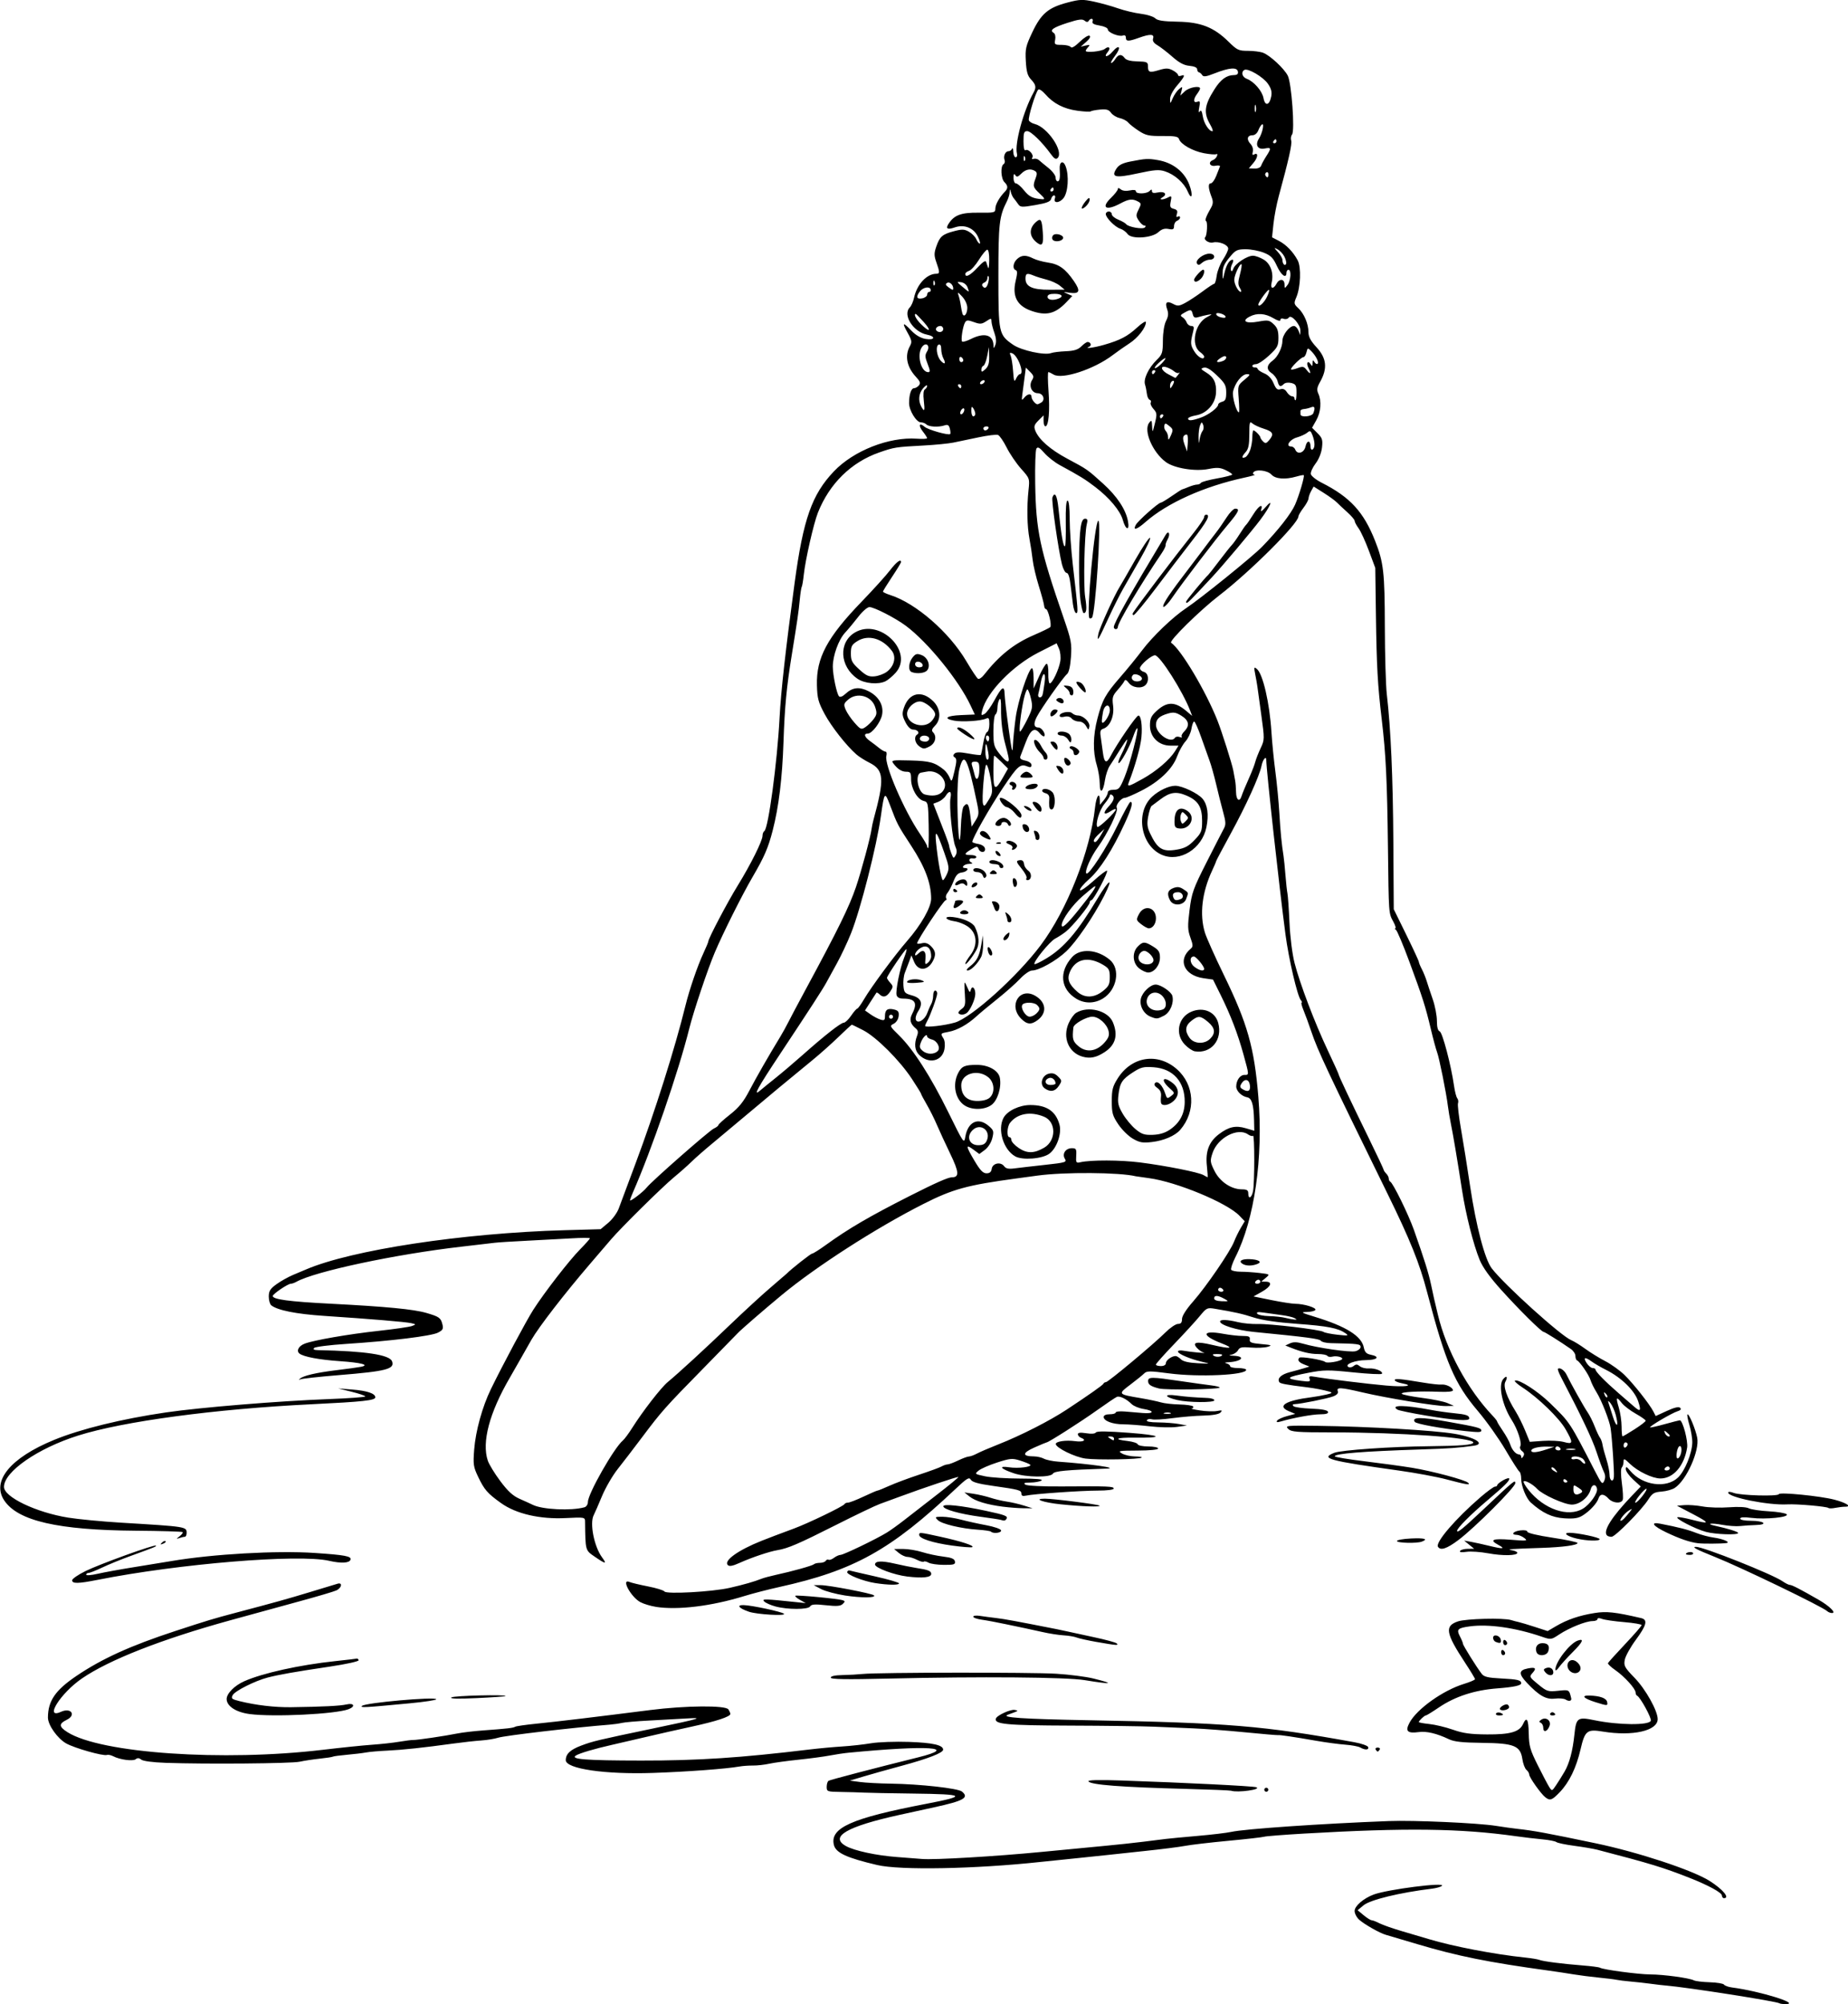<?xml version="1.0" encoding="UTF-8"?>
<svg width="243.6mm" height="264.08mm" version="1.1" viewBox="0 0 243.6 264.08" xmlns="http://www.w3.org/2000/svg">
<g transform="translate(323.91 -28.956)">
<path d="m-89.338 292.93c-0.246-0.246-12.332-2.136-15.002-2.346-0.364-0.029-1.257-0.133-1.984-0.232-0.728-0.099-1.918-0.231-2.646-0.294-0.728-0.063-1.561-0.166-1.852-0.229-0.291-0.063-1.363-0.196-2.381-0.295-1.019-0.099-2.507-0.29-3.307-0.424-0.8-0.134-2.289-0.359-3.307-0.499-7.909-1.085-11.949-1.899-17.279-3.483-1.993-0.592-3.861-1.145-4.152-1.23-0.812-0.234-2.841-1.388-3.506-1.993-0.327-0.298-0.595-0.813-0.595-1.144 0-0.653 1.17-1.661 2.514-2.165 1.808-0.679 9.538-1.662 8.99-1.144-0.142 0.135-0.735 0.303-1.317 0.373-4.234 0.514-8.132 1.461-9.01 2.19l-0.779 0.646 0.794 0.66c0.437 0.363 0.913 0.661 1.058 0.663 0.146 3e-3 0.607 0.182 1.026 0.4 0.419 0.218 1.788 0.696 3.043 1.061 1.255 0.365 2.817 0.827 3.472 1.026 3.137 0.952 8.694 2.015 12.7 2.428 0.8 0.083 1.634 0.22 1.852 0.305 0.515 0.201 3.022 0.524 5.672 0.732 1.155 0.09 2.201 0.227 2.324 0.302 0.416 0.257 5.092 0.88 6.638 0.885 1.733 5e-3 5.138 0.466 5.739 0.777 0.218 0.113 1.167 0.228 2.107 0.255 0.941 0.028 1.783 0.168 1.871 0.311 0.089 0.144 0.569 0.314 1.068 0.379 3.67 0.476 9.165 2.185 7.027 2.185-0.371 0-0.72-0.046-0.776-0.101zm-7.593-14.209c0-0.372-1.793-1.351-4.233-2.31-3.543-1.393-5.161-1.886-12.171-3.713-0.509-0.133-1.875-0.367-3.034-0.52-1.159-0.153-2.231-0.376-2.381-0.496-0.15-0.12-0.987-0.283-1.861-0.362-0.873-0.08-2.421-0.262-3.44-0.406-7.364-1.038-14.483-1.128-27.923-0.352-2.697 0.156-5.079 0.342-5.292 0.415-0.213 0.072-2.352 0.316-4.753 0.541-2.401 0.225-4.961 0.525-5.689 0.667-0.728 0.142-3.168 0.45-5.424 0.684-2.256 0.235-4.484 0.474-4.952 0.532-0.468 0.058-2.075 0.226-3.572 0.374-1.496 0.148-3.804 0.386-5.128 0.529-8.57 0.926-18.466 1.112-21.488 0.404-4.024-0.943-5.453-1.603-5.713-2.637-0.567-2.257 2.297-3.536 12.145-5.425 5.494-1.054 5.23-1.27-1.654-1.354-3.02-0.037-5.966-0.094-6.548-0.126-0.582-0.032-1.921-0.071-2.977-0.087-1.85-0.027-1.918-0.051-1.918-0.674 0-0.355 0.11-0.714 0.245-0.797 0.219-0.135 6.037-1.656 11.792-3.083 5.476-1.357 1.403-1.633-9.126-0.619-0.655 0.063-1.786 0.231-2.514 0.373-0.728 0.142-2.573 0.388-4.101 0.548s-3.279 0.4-3.891 0.536c-0.612 0.135-1.565 0.241-2.117 0.235-0.552-6e-3 -1.361 0.052-1.797 0.129-1.755 0.31-6.874 0.69-11.377 0.844-6.317 0.217-11.509-0.541-11.509-1.681 0-0.818 0.598-1.383 2.031-1.919 1.568-0.587 2.109-0.716 9.479-2.257 6.343-1.327 6.783-1.459 4.366-1.316-1.091 0.065-3.294 0.186-4.895 0.271-1.601 0.084-3.208 0.223-3.572 0.309-0.364 0.086-1.078 0.189-1.587 0.229-4.726 0.373-13.841 1.44-14.729 1.723-0.461 0.147-1.473 0.312-2.249 0.365-0.776 0.053-2.423 0.236-3.66 0.406-3.994 0.549-6.703 0.838-8.724 0.931-1.088 0.05-2.345 0.16-2.793 0.244-0.448 0.084-1.578 0.22-2.51 0.302-0.932 0.082-1.767 0.194-1.856 0.249-0.089 0.055-0.867 0.174-1.73 0.264-0.863 0.09-2.058 0.272-2.656 0.403-1.097 0.241-12.367 0.335-17.636 0.148-1.724-0.061-3.003-0.23-3.241-0.427-0.274-0.228-0.493-0.243-0.724-0.052-0.359 0.298-2.088 0.07-2.977-0.392-0.291-0.151-0.664-0.226-0.829-0.167-0.477 0.172-4.257-0.898-5.358-1.517-1.156-0.65-2.412-2.428-2.41-3.412 5e-3 -2.198 0.974-3.609 3.778-5.5 3.374-2.275 7.109-3.97 13.021-5.908 4.25-1.393 4.985-1.615 7.938-2.396 5.482-1.45 6.619-1.766 9.79-2.725 1.746-0.528 3.383-1.024 3.638-1.103 0.705-0.219 0.571 0.552-0.153 0.882-0.339 0.154-2.452 0.78-4.696 1.391-2.244 0.61-6.421 1.755-9.283 2.544-9.064 2.498-16.003 5.22-19.569 7.676-2.821 1.943-4.992 5.405-2.749 4.383 1.33-0.606 2.059 0.422 0.751 1.06-1.054 0.514-1.027 0.907 0.113 1.626 4.402 2.779 20.505 3.888 33.668 2.318 2.401-0.286 5.318-0.586 6.482-0.667 1.164-0.08 2.772-0.257 3.572-0.393 0.8-0.136 1.634-0.241 1.852-0.233 0.483 0.018 4.181-0.528 5.821-0.859 0.655-0.132 2.203-0.314 3.44-0.404 3.138-0.229 3.916-0.319 4.186-0.485 0.129-0.08 1.413-0.262 2.853-0.406 2.588-0.258 7.984-0.905 14.922-1.789 4.676-0.596 9.971-0.639 10.323-0.084 0.139 0.218 0.254 0.485 0.256 0.592 7e-3 0.362-1.859 0.976-5.102 1.678-1.776 0.384-4.478 0.994-6.006 1.355-1.528 0.361-3.552 0.831-4.498 1.043-2.264 0.508-4.273 1.102-4.749 1.403-0.79 0.5 1.259 0.659 8.585 0.667 7.541 9e-3 13.069-0.355 22.273-1.465 1.191-0.144 3.096-0.319 4.233-0.39 1.138-0.071 2.851-0.261 3.807-0.423 0.956-0.162 3.218-0.242 5.027-0.179 3.119 0.109 4.479 0.419 4.479 1.024 0 0.411-1.991 1.186-5.424 2.112-1.746 0.471-4.008 1.105-5.027 1.409l-1.852 0.553 1.323 0.182c0.728 0.1 2.573 0.2 4.101 0.221 3.817 0.053 8.846 0.613 9.363 1.042 0.973 0.807 0.238 1.223-3.675 2.075-1.601 0.349-3.648 0.796-4.55 0.995-6.957 1.53-9.278 2.878-7.073 4.109 1.11 0.62 4.023 1.247 6.729 1.447 1.237 0.091 2.725 0.207 3.307 0.256 1.608 0.136 9.667-0.339 15.743-0.928 2.983-0.289 6.734-0.649 8.334-0.799 1.601-0.15 3.863-0.392 5.027-0.538 1.164-0.146 2.533-0.316 3.043-0.379 0.509-0.063 2.414-0.243 4.233-0.401s3.784-0.393 4.366-0.522c1.773-0.394 11.834-1.086 20.77-1.428 3.306-0.127 11.756 0.251 14.144 0.633 0.931 0.149 2.208 0.327 2.837 0.396 2.147 0.236 3.773 0.536 10.272 1.894 5.622 1.175 12.782 3.537 15.036 4.959 1.753 1.106 2.729 2.278 1.898 2.278-0.146 0-0.265-0.159-0.265-0.354zm-23.289-12.95c-0.591-0.473-2.111-2.625-2.111-2.988 0-0.172-0.166-0.45-0.368-0.618-0.202-0.168-0.444-0.808-0.536-1.421-0.265-1.76-1.078-2.087-5.314-2.136-2.592-0.03-3.668-0.148-4.366-0.479-1.61-0.764-2.94-1.08-3.966-0.942-1.517 0.203-1.83-0.115-1.222-1.244 0.976-1.811 4.405-4.252 7.174-5.104 0.8-0.246 1.454-0.526 1.454-0.621 0-0.095-0.578-1.053-1.285-2.128-2.591-3.941-2.756-4.882-0.964-5.487 1.063-0.358 6.035-0.482 7.005-0.174 0.271 0.086 0.711 0.202 0.977 0.258 0.266 0.056 1.239 0.347 2.162 0.647l1.678 0.545 1.109-0.65c1.481-0.868 3.06-1.406 5.071-1.727 1.585-0.253 2.691-0.133 6.141 0.667 0.907 0.21 0.732 0.929-0.697 2.865-0.711 0.963-1.367 2.145-1.457 2.627-0.15 0.797-0.03 1.015 1.319 2.408 1.44 1.487 3.018 4.316 3.018 5.41 0 1.541-3.29 2.289-7.23 1.643-2.088-0.342-2.363-0.124-2.934 2.331-0.572 2.459-1.492 4.354-2.749 5.663-1.022 1.065-1.283 1.154-1.909 0.653zm2.544-3.365c0.644-1.104 1.077-2.73 1.302-4.895 0.231-2.22 0.412-2.348 2.658-1.882 3.13 0.649 7.177 0.687 7.414 0.069 0.131-0.34-1.389-3.116-1.808-3.302-0.109-0.049-0.198-0.238-0.198-0.42 0-0.496-1.458-2.108-2.661-2.942-0.583-0.404-1.026-0.821-0.985-0.927 0.041-0.106 1.057-1.232 2.257-2.502 1.201-1.27 2.183-2.401 2.183-2.512 0-0.112-1.038-0.289-2.307-0.395-1.269-0.106-2.579-0.295-2.91-0.422-0.373-0.142-0.604-0.131-0.604 0.029 0 0.142-0.293 0.258-0.652 0.258-0.866 0-3.058 0.879-4.392 1.762-1.065 0.705-1.087 0.708-2.316 0.287-3.432-1.175-7.001-1.686-9.464-1.354-1.609 0.217-1.787 0.395-1.31 1.31 0.222 0.425 0.404 0.868 0.405 0.983 2e-3 0.215 1.808 3.109 2.483 3.978 0.295 0.38 0.842 0.507 2.54 0.593 2.184 0.109 2.652 0.222 2.652 0.638 0 0.292-1.016 0.508-3.146 0.67-3.009 0.229-5.575 1.066-7.707 2.514-0.854 0.58-1.628 1.055-1.719 1.055-0.187 0-0.922 0.694-0.922 0.87 0 0.063 0.625 0.179 1.389 0.258 0.764 0.079 2.163 0.415 3.109 0.748 1.351 0.474 2.316 0.607 4.498 0.621 3.055 0.019 4.27-0.331 4.74-1.363 0.481-1.055 0.719-0.659 0.754 1.254 0.03 1.627 0.178 2.146 1.187 4.167 0.634 1.27 1.315 2.563 1.514 2.874 0.359 0.562 0.364 0.561 0.918-0.265 0.306-0.457 0.8-1.247 1.097-1.756zm-2.803-5.777c0-0.291-0.149-0.59-0.331-0.663-0.252-0.102-0.239-0.198 0.052-0.4 0.624-0.434 1.363 0.11 1.103 0.812-0.281 0.759-0.825 0.925-0.825 0.252zm-6.225-1.885c0.086-0.139 0.331-0.186 0.545-0.104 0.547 0.21 0.482 0.357-0.156 0.357-0.3 0-0.474-0.114-0.388-0.253zm7.154-0.016c0.091-0.148 0.277-0.2 0.412-0.117 0.367 0.227 0.299 0.386-0.166 0.386-0.227 0-0.338-0.121-0.246-0.269zm-6.624-0.536c-0.17-0.275 0.795-0.833 1.031-0.596 0.303 0.303 0.175 0.544-0.362 0.685-0.291 0.076-0.592 0.036-0.669-0.088zm12.59-0.939c-1.594-0.5-1.966-0.909-0.796-0.876 1.387 0.04 2.224 0.345 2.32 0.845 0.1 0.522 0.046 0.523-1.524 0.03zm-3.966-0.357c-0.209-0.132-0.838-0.184-1.399-0.117-1.162 0.14-2.082-0.381-3.694-2.091-1.103-1.17-1.076-1.645 0.108-1.882 1.03-0.206 1.208-0.036 0.63 0.603-0.435 0.48-0.403 0.543 0.757 1.493 1.147 0.94 1.285 0.984 2.635 0.845 1.466-0.151 1.439-0.167 1.717 0.994 0.086 0.361-0.302 0.441-0.754 0.155zm-2.661-3.585c-0.264-0.318-0.247-0.424 0.087-0.553 0.518-0.199 0.969 0.064 0.969 0.565 0 0.497-0.639 0.49-1.056-0.012zm3.225-0.188c-0.458-0.458-0.39-1.185 0.128-1.384 0.592-0.227 1.484 0.665 1.256 1.256-0.199 0.518-0.927 0.585-1.384 0.128zm-1.893-0.156c-0.034-0.97 1.868-3.449 2.939-3.832 0.898-0.321 0.685 0.173-0.649 1.506-0.756 0.755-1.578 1.665-1.827 2.02s-0.457 0.493-0.463 0.305zm-7.155-2.32c0-0.227 0.119-0.339 0.265-0.249 0.146 0.09 0.265 0.276 0.265 0.412 0 0.137-0.119 0.249-0.265 0.249s-0.265-0.186-0.265-0.412zm4.667 0.016c-0.247-0.644 0.107-1.191 0.77-1.191 0.745 0 1.005 0.353 0.78 1.061-0.199 0.627-1.323 0.722-1.55 0.13zm-4.402-1.339c0-0.227 0.119-0.339 0.265-0.249 0.146 0.09 0.265 0.276 0.265 0.412 0 0.137-0.119 0.249-0.265 0.249-0.146 0-0.265-0.186-0.265-0.412zm-0.992-0.027c-0.182-0.073-0.331-0.311-0.331-0.528 0-0.548 0.898-0.332 1.009 0.243 0.089 0.463-0.07 0.53-0.678 0.285zm-34.859 19.62c-0.146-0.051-2.824-0.16-5.953-0.243-8.573-0.227-12.578-0.535-12.859-0.99-0.113-0.183 1.32-0.22 4.428-0.113 8.392 0.289 17.29 0.734 17.692 0.885 0.787 0.295-2.478 0.749-3.307 0.461zm4.366-0.131c0-0.146 0.119-0.265 0.265-0.265s0.265 0.119 0.265 0.265c0 0.146-0.119 0.265-0.265 0.265s-0.265-0.119-0.265-0.265zm14.684-5.292c-0.09-0.146 0.029-0.265 0.265-0.265 0.235 0 0.355 0.119 0.265 0.265-0.09 0.146-0.209 0.265-0.265 0.265-0.056 0-0.175-0.119-0.265-0.265zm-2.029-0.274c-0.243-0.142-1.136-0.309-1.984-0.373-0.849-0.063-2.555-0.291-3.792-0.507-3.023-0.526-4.857-0.798-5.074-0.751-0.099 0.021-2.063-0.147-4.366-0.374-2.303-0.227-5.377-0.46-6.832-0.519-1.455-0.059-3.777-0.157-5.159-0.219-1.382-0.062-6.354-0.126-11.047-0.142-8.412-0.029-10.009-0.179-9.781-0.923 0.132-0.43 1.97-1.267 2.502-1.14 0.511 0.122 0.587 0.07-0.922 0.629-0.994 0.368 1.903 0.565 10.649 0.726 18.375 0.337 23.064 0.725 35.036 2.9 0.934 0.17 1.748 0.456 1.808 0.637 0.13 0.389-0.416 0.417-1.037 0.055zm-146.4-4.407c-1.787-0.233-3.016-1.028-3.034-1.964-0.014-0.73 1.023-1.785 2.321-2.361 2.406-1.068 7.293-2.15 11.951-2.645 1.524-0.162 2.834-0.316 2.91-0.341 0.076-0.025 0.173 0.073 0.215 0.218 0.043 0.15-1.615 0.516-3.837 0.847-4.547 0.677-6.67 1.051-8.146 1.433-1.672 0.433-4.314 1.759-4.611 2.314-0.239 0.447-0.141 0.538 0.847 0.786 2.176 0.545 4.679 0.841 6.853 0.811 4.193-0.058 6.439-0.171 7.295-0.366 1.006-0.229 1.216 0.272 0.265 0.631-1.722 0.65-9.874 1.049-13.031 0.638zm14.817-1.08c0.434-0.408 9.562-1.222 9.778-0.873 0.066 0.107-1.511 0.35-3.506 0.538-6.095 0.576-6.555 0.6-6.272 0.335zm11.774-1.113c0.355-0.235 7.389-0.407 7.122-0.174-0.061 0.053-1.777 0.173-3.814 0.266-2.482 0.114-3.573 0.084-3.307-0.092zm83.476-2.276c-2.441-0.398-13.752-0.49-25.731-0.209-5.783 0.135-7.739 0.104-7.739-0.125 0-0.193 0.562-0.316 1.521-0.332 0.837-0.015 2.057-0.082 2.712-0.149 2.032-0.209 22.184-0.232 25.493-0.029 1.724 0.106 3.927 0.389 4.895 0.628 2.927 0.724 2.482 0.808-1.151 0.216zm1.587-5.028c-1.164-0.205-2.355-0.469-2.646-0.588-0.291-0.119-1.065-0.248-1.72-0.288-0.655-0.039-1.905-0.234-2.778-0.433-0.873-0.199-1.885-0.42-2.249-0.493-0.364-0.072-1.554-0.321-2.646-0.554-1.091-0.232-2.49-0.493-3.109-0.578-0.618-0.086-1.125-0.264-1.125-0.398s0.387-0.182 0.86-0.11c0.473 0.073 1.455 0.204 2.183 0.291 1.15 0.138 2.376 0.363 7.938 1.458 0.582 0.115 1.296 0.267 1.587 0.338 0.291 0.071 1.779 0.394 3.307 0.717s2.891 0.692 3.03 0.821c0.322 0.3-3e-3 0.277-2.633-0.185zm-45.841-3.986c-1.333-0.458-1.685-0.89-0.712-0.874 1.049 0.017 5.066 0.877 5.329 1.141 0.32 0.32-3.564 0.095-4.617-0.267zm142.14-0.07c-0.602-0.58-11.279-5.738-14.773-7.137-2.513-1.006-3.128-1.332-2.535-1.344 0.954-0.019 10.057 3.598 11.409 4.533 0.386 0.267 0.826 0.486 0.978 0.486 0.271 0 1.359 0.562 3.768 1.946 1.441 0.828 2.387 1.758 1.789 1.758-0.212 0-0.498-0.109-0.636-0.242zm-154.4-0.574c-0.669-0.103-1.58-0.375-2.025-0.605-1.255-0.649-2.63-3.172-1.455-2.671 0.255 0.109 1.356 0.372 2.447 0.585 1.091 0.213 2.062 0.512 2.156 0.664 0.239 0.385 6.301 0.049 8.604-0.476 1.851-0.422 3.252-0.823 4.188-1.198 0.291-0.117 1.125-0.342 1.852-0.5 2.229-0.484 4.874-1.223 5.066-1.414 0.1-0.1 0.453-0.182 0.784-0.182s0.677-0.121 0.768-0.269 0.259-0.211 0.374-0.141c0.114 0.07 0.433-0.043 0.709-0.252 0.276-0.209 0.667-0.384 0.868-0.388 0.403-9e-3 4.666-2.061 6.086-2.929 0.493-0.301 1.532-1.047 2.311-1.658 0.778-0.61 2.72-2.118 4.316-3.351 1.595-1.233 2.863-2.278 2.818-2.324-0.082-0.082-4.636 1.444-7.694 2.578-0.873 0.324-2.064 0.76-2.646 0.969-0.582 0.209-3.196 1.46-5.809 2.78-4.89 2.47-6.314 3.084-7.685 3.309-1.063 0.174-3.409 0.962-4.989 1.675-0.92 0.415-1.366 0.499-1.571 0.294-0.575-0.575 1.352-1.96 4.443-3.193 0.907-0.362 2.581-0.996 4.233-1.604 1.909-0.702 6.579-2.956 6.703-3.235 0.049-0.109 0.257-0.198 0.462-0.198 0.206 0 1.13-0.357 2.054-0.794 0.924-0.437 1.754-0.794 1.845-0.794 0.091 0 0.794-0.284 1.562-0.631 0.768-0.347 2.528-1.003 3.91-1.459s2.72-0.945 2.973-1.089c0.253-0.144 0.61-0.265 0.794-0.27 0.184-5e-3 0.811-0.239 1.393-0.52 0.582-0.281 1.219-0.515 1.414-0.52 0.196-5e-3 0.672-0.179 1.058-0.386 0.386-0.208 1.655-0.753 2.819-1.211 2.982-1.175 6.771-3.104 9.034-4.599 2.959-1.956 4.737-3.208 4.813-3.389 0.049-0.117 0.197-0.212 0.33-0.212 0.3 0 6.31-5.017 7.845-6.548 0.62-0.618 1.365-1.125 1.657-1.125 0.386 0 0.531-0.176 0.531-0.645 0-0.405 0.546-1.265 1.469-2.315 1.74-1.978 4.886-6.577 5.396-7.888 0.198-0.509 0.595-1.321 0.881-1.804l0.521-0.878-0.695-0.726c-1.629-1.7-8.298-4.467-11.937-4.953-0.873-0.117-1.647-0.226-1.72-0.244-2.152-0.524-9.409-0.575-12.965-0.091-0.946 0.129-2.196 0.298-2.778 0.377-6.528 0.885-8.382 1.394-12.303 3.382-6.223 3.154-14.126 8.238-18.682 12.019-2.468 2.048-5.35 4.547-5.769 5.003-0.158 0.172-2.195 2.255-4.526 4.63-5.022 5.115-5.487 5.639-8.067 9.074-1.09 1.452-2.535 3.335-3.211 4.186-0.676 0.851-1.61 2.461-2.075 3.578-0.465 1.117-0.954 2.239-1.086 2.491-0.555 1.063 0.049 4.133 1.095 5.56 0.683 0.933 0.491 0.917-0.956-0.079-1.261-0.867-1.232-0.764-1.281-4.655-7e-3 -0.549-0.089-0.563-2.529-0.439-3.408 0.173-6.55-0.55-8.535-1.966-1.799-1.283-2.208-1.752-3.035-3.482-0.62-1.297-0.667-1.622-0.517-3.572 0.189-2.452 1.074-5.653 2.202-7.966 1.545-3.169 4.677-9.03 5.578-10.439 1.458-2.281 4.72-6.495 6.159-7.957 0.724-0.735 1.316-1.401 1.316-1.479 0-0.079-1.101-0.077-2.447 4e-3 -1.346 0.081-3.995 0.222-5.887 0.315-1.892 0.093-3.797 0.214-4.233 0.27-0.437 0.056-2.401 0.286-4.366 0.512-8.694 0.998-19.3 3.254-21.758 4.628-0.253 0.141-0.583 0.257-0.733 0.257-0.389 0-2.379 1.349-2.379 1.613 0 0.452 2.149 0.738 7.673 1.021 7.231 0.371 10.898 0.724 12.568 1.21 1.694 0.493 1.905 0.642 2.12 1.498 0.15 0.596 0.059 0.767-0.587 1.101-0.863 0.446-6.213 1.103-12.093 1.484-2.17 0.141-4.069 0.379-4.22 0.53-0.189 0.189-0.033 0.279 0.506 0.29 6.194 0.124 9.421 0.608 9.749 1.462 0.395 1.028-0.717 1.32-6.975 1.829-2.646 0.215-4.951 0.469-5.122 0.565-0.206 0.115-0.221 0.087-0.046-0.084 0.412-0.403 2.149-0.807 4.895-1.139 1.382-0.167 2.809-0.364 3.171-0.439 1.175-0.241 0.037-0.544-2.774-0.738-2.739-0.189-4.796-0.574-5.342-1-0.455-0.355-0.119-0.999 0.682-1.308 1.194-0.46 5.772-1.253 9.745-1.688 2.102-0.23 4.079-0.518 4.395-0.638 0.566-0.217 0.565-0.222-0.087-0.374-0.715-0.167-5.199-0.542-11.509-0.963-3.668-0.245-6.12-0.735-6.945-1.388-0.182-0.144-0.331-0.663-0.331-1.154 0-0.73 0.184-1.025 1.016-1.628 0.559-0.405 1.541-0.956 2.183-1.224 0.641-0.268 1.404-0.59 1.695-0.715 6.005-2.576 20.672-4.803 34.11-5.179l4.741-0.133 1.001-0.837c0.55-0.46 1.175-1.313 1.388-1.895 0.213-0.582 1.214-3.261 2.223-5.953 2.507-6.684 5.204-15.212 6.569-20.77 0.522-2.127 1.592-5.246 2.376-6.929 0.352-0.755 0.64-1.447 0.64-1.539 0-0.376 2.534-5.187 3.872-7.354 1.7-2.752 3.271-5.904 3.271-6.564 0-0.258 0.107-0.536 0.237-0.616 0.532-0.329 1.708-9.084 2.014-14.992 0.178-3.43 0.796-8.959 1.979-17.701 1.141-8.431 2.28-11.664 5.185-14.714 2.591-2.72 7.248-4.553 10.924-4.298 0.746 0.052 1.357 0.021 1.357-0.069s-0.252-0.483-0.559-0.874c-0.634-0.807-0.477-1.242 0.227-0.627 0.457 0.399 3.168 1.165 3.379 0.954 0.059-0.059 0.036-0.38-0.051-0.713-0.125-0.476-0.277-0.566-0.717-0.42-0.785 0.26-2.055 0.187-2.377-0.135-0.149-0.149-0.476-0.272-0.726-0.272-0.596 0-1.557-1.575-1.553-2.545 5e-3 -1.136 0.28-1.953 0.656-1.953 0.183 0 0.472-0.167 0.642-0.371 0.243-0.293 0.161-0.53-0.394-1.125-1.198-1.285-1.496-2.781-0.804-4.029 0.308-0.555 0.272-0.769-0.297-1.786-0.777-1.39-0.634-1.46 0.52-0.253 0.558 0.583 1.214 0.962 1.856 1.07 1.215 0.205 1.381-0.321 0.178-0.562-1.823-0.365-3.238-2.613-2.261-3.59 0.201-0.201 0.452-0.775 0.56-1.276 0.379-1.768 1.68-3.16 2.953-3.16 0.447 0 0.446-0.209-0.011-1.503-0.307-0.87-0.31-1.207-0.018-2.057 0.46-1.339 0.8-1.638 2.318-2.041 1.08-0.287 1.379-0.278 1.984 0.058 0.392 0.218 0.83 0.661 0.974 0.985 0.144 0.324 0.35 0.589 0.459 0.589s-5e-5 -0.414-0.242-0.921c-0.549-1.152-1.798-1.652-3.043-1.218-0.954 0.333-1.239 0.184-0.845-0.441 0.743-1.177 1.657-1.523 3.961-1.497 2.101 0.024 2.227-0.006 2.227-0.536 0-0.541 0.532-1.489 1.246-2.22 0.446-0.456 0.431-0.789-0.055-1.276-0.456-0.456-0.535-2.094-0.114-2.355 0.155-0.096 0.219-0.341 0.141-0.545-0.196-0.51 0.09-1.164 0.509-1.164 0.191 0 0.407-0.149 0.48-0.331s0.143-0.003 0.154 0.397c0.011 0.4 0.154 0.728 0.316 0.728 0.163 0 0.239-0.217 0.17-0.481-0.333-1.275 0.862-5.668 2.189-8.048 0.383-0.687 0.317-1.029-0.331-1.719-0.458-0.487-0.61-1.02-0.689-2.415-0.091-1.62-0.01-1.982 0.861-3.817 1.162-2.449 2.101-3.241 4.624-3.904 1.642-0.431 2.005-0.444 3.508-0.121 0.922 0.198 2.351 0.597 3.175 0.886 0.825 0.289 2.17 0.61 2.99 0.712 0.82 0.102 1.673 0.369 1.896 0.592 0.301 0.301 1.065 0.417 2.963 0.451 3.056 0.055 4.776 0.733 6.718 2.648 1.112 1.097 1.319 1.193 2.543 1.193 0.733 0 1.631 0.114 1.997 0.253 0.917 0.348 2.757 2.054 3.255 3.017 0.499 0.966 0.955 7.275 0.56 7.764-0.141 0.175-0.189 0.532-0.107 0.794 0.137 0.437-0.327 2.508-1.649 7.355-0.278 1.019-0.589 2.648-0.691 3.621l-0.186 1.769 0.879 0.453c0.983 0.507 1.9 1.453 2.503 2.585 0.479 0.899 0.381 3.547-0.181 4.861-0.34 0.795-0.322 0.894 0.249 1.427 0.771 0.718 1.35 2.078 1.35 3.171 0 0.611 0.288 1.151 1.058 1.987 1.336 1.45 1.478 2.779 0.484 4.547-0.423 0.752-0.47 1.063-0.241 1.567 0.448 0.984 0.337 2.424-0.27 3.505l-0.556 0.989 0.72 0.72c0.625 0.625 0.703 0.876 0.589 1.889-0.079 0.702-0.416 1.542-0.844 2.103-0.392 0.514-0.674 1.139-0.628 1.391 0.046 0.251 0.698 0.768 1.448 1.149 3.733 1.893 5.513 3.831 7.02 7.643 1.125 2.847 1.272 4.139 1.288 11.324 8e-3 3.74 0.125 7.753 0.261 8.917 0.523 4.478 0.808 10.919 0.86 19.447l0.055 8.864 1.654 3.364c0.909 1.85 1.654 3.458 1.655 3.572 8e-4 0.114 0.176 0.541 0.388 0.949 0.213 0.408 0.504 1.122 0.646 1.587s0.504 1.55 0.802 2.409c0.298 0.859 0.542 2.127 0.542 2.816 0 0.83 0.125 1.302 0.37 1.396 0.366 0.14 1.507 4.48 1.891 7.191 0.103 0.728 0.293 1.457 0.423 1.62 0.13 0.163 0.174 0.461 0.099 0.661-0.075 0.2 0.103 1.734 0.396 3.407 0.293 1.673 0.833 5.056 1.2 7.516 0.782 5.239 1.939 9.641 2.847 10.826 1.66 2.167 9.14 8.923 10.481 9.466 0.352 0.143 1.186 0.657 1.852 1.143 0.666 0.486 1.853 1.216 2.636 1.623 0.784 0.407 1.924 1.225 2.534 1.818 1.171 1.138 3.317 3.855 3.817 4.833l0.296 0.58 1.477-0.676c0.998-0.457 1.564-0.589 1.745-0.408 0.181 0.181 0.067 0.33-0.354 0.458-0.717 0.218-3.738 1.994-3.61 2.122 0.047 0.047 0.915-0.144 1.928-0.425 1.013-0.281 1.911-0.511 1.994-0.511 0.375 0 1.105 2.735 0.963 3.609-0.393 2.42-1.832 4.072-3.538 4.058-1.043-8e-3 -2.967-0.933-3.982-1.913-0.758-0.733-0.86-0.768-0.86-0.303 0 0.29-0.106 0.641-0.236 0.78-0.138 0.147-0.132 1.004 0.015 2.071 0.138 1.001 0.189 1.983 0.112 2.183-0.207 0.539-1.327 0.44-1.876-0.166-0.601-0.664-1.108-0.676-1.313-0.032-0.208 0.656-1.148 1.67-2.095 2.26-0.584 0.364-1.149 0.45-2.419 0.37-1.619-0.103-2.876-0.695-4.416-2.079-0.611-0.549-1.266-2.175-1.266-3.14 0-0.433-0.105-0.852-0.234-0.931-0.129-0.079-0.952-1.366-1.83-2.86-0.878-1.494-2.507-3.787-3.62-5.097-3.117-3.668-4.265-6.356-6.741-15.785-0.978-3.725-2.231-6.834-5.152-12.79-8.033-16.377-9.24-18.942-10.079-21.431-0.344-1.019-0.812-2.299-1.04-2.844-0.228-0.546-0.34-0.992-0.247-0.992 0.092 0 0.044-0.15-0.108-0.332-0.455-0.549-1.591-5.415-2.021-8.664-0.811-6.122-2.524-21.675-2.529-22.968-3e-3 -0.625-0.459-0.079-0.624 0.747-0.271 1.354-2.031 5.229-4.064 8.947-1.06 1.939-1.928 3.578-1.928 3.641 0 0.063-0.236 0.619-0.524 1.236-1.334 2.853-1.676 5.777-0.953 8.157 0.203 0.668 1.321 3.168 2.484 5.556 3.135 6.435 4.026 9.577 4.565 16.116 0.66 8.004-0.507 16.132-3.033 21.116-0.388 0.766-0.635 1.508-0.549 1.648 0.087 0.14 0.656 0.256 1.266 0.257 0.61 1e-3 1.728 0.077 2.484 0.167 1.374 0.165 1.375 0.165 0.794 0.65l-0.581 0.485 0.595 9e-3c0.94 0.014 0.696 0.648-0.508 1.325l-1.103 0.62 2.36 0.482c1.298 0.265 2.717 0.485 3.154 0.488 1.155 9e-3 2.817 0.52 2.637 0.811-0.085 0.138-0.594 0.258-1.131 0.268-0.853 0.016-0.726 0.094 1.008 0.622 4.164 1.268 6.206 2.541 6.509 4.058 0.124 0.619 0.336 0.838 0.927 0.956 1.26 0.252 0.869 0.695-0.623 0.705-1.47 0.01-2.894 0.559-2.339 0.902 0.172 0.106 0.485 0.049 0.697-0.127 0.303-0.251 0.476-0.245 0.809 0.032 0.233 0.193 0.772 0.325 1.199 0.292 0.83-0.063 1.911 0.379 1.712 0.701-0.066 0.107-1.766 0.024-3.778-0.184-3.286-0.341-3.883-0.336-5.876 0.048-2.992 0.576-3.183 0.78-0.995 1.067 1.112 0.146 1.263 0.111 1.121-0.258-0.136-0.355-0.019-0.401 0.7-0.274 1.64 0.289 6.957 0.942 9.416 1.156 2.5 0.218 3.802 0.028 2.057-0.299-0.524-0.098-0.952-0.285-0.952-0.415 0-0.246 0.721-0.182 3.837 0.336 1.019 0.17 2.068 0.281 2.333 0.248 0.586-0.073 1.504 0.388 1.504 0.756 0 0.162-0.708 0.238-1.786 0.194-2.738-0.114-5.229 0.023-4.948 0.272 0.138 0.122 1.362 0.364 2.719 0.537 1.357 0.173 2.845 0.479 3.307 0.682l0.84 0.368-1.058 0.021c-1.261 0.025-7.784-1.045-11.057-1.813-2.812-0.66-3.401-0.688-3.196-0.152 0.1 0.262-0.101 0.492-0.604 0.688-0.729 0.285-4.325 1.008-5.107 1.026-0.243 6e-3 -0.291 0.102-0.131 0.262 0.139 0.139 1.195 0.288 2.347 0.331 1.381 0.052 2.132 0.191 2.204 0.409 0.076 0.23-0.239 0.332-1.037 0.335-1.028 4e-3 -3.508 0.457-5.223 0.953-0.442 0.128-0.58 0.093-0.452-0.115 0.102-0.164 0.682-0.433 1.29-0.597l1.105-0.298-0.849-0.357c-1.607-0.676-0.428-1.401 2.982-1.835 0.582-0.074 1.475-0.233 1.984-0.354 0.755-0.178 0.828-0.249 0.397-0.379-0.722-0.218-1.931-0.452-3.043-0.588-2.673-0.328-3.451-0.474-3.572-0.67-0.308-0.499 0.246-1.019 1.407-1.319 0.682-0.177 1.538-0.414 1.901-0.527l0.661-0.206-0.728-0.29c-0.69-0.275-0.894-0.577-0.592-0.879 0.19-0.19 3.124 0.292 3.39 0.558 0.215 0.214 1.927-0.055 2.221-0.349 0.241-0.241-0.682-0.498-1.253-0.349-0.289 0.075-0.592 0.029-0.673-0.102-0.082-0.132-0.639-0.24-1.238-0.24-1.029 0-2.133-0.261-3.641-0.86l-0.661-0.263 0.615-0.282c0.446-0.204 0.919-0.193 1.72 0.041 1.901 0.556 6.19 1.174 6.904 0.995 0.376-0.094 0.683-0.348 0.683-0.563 0-0.391-0.323-0.432-3.912-0.502-0.623-0.012-1.219-0.152-1.323-0.312-0.172-0.263-1.818-0.48-8.861-1.17-2.201-0.216-4.425-0.904-4.425-1.369 0-0.293 0.955-0.258 2.381 0.087 0.655 0.158 1.821 0.268 2.591 0.244 1.63-0.051 8.265 0.744 8.654 1.036 0.146 0.109 0.979 0.278 1.852 0.375 1.402 0.156 1.526 0.134 1.058-0.191-0.986-0.685-2.372-0.954-6.39-1.244-2.598-0.188-4.6-0.479-5.689-0.829-1.572-0.505-2.486-0.711-5.131-1.155-1.025-0.172-1.11-0.131-2.014 0.972-0.519 0.634-2.031 2.283-3.36 3.666-1.328 1.382-2.416 2.603-2.417 2.712-1e-3 0.109 0.295 0.198 0.659 0.198 0.405 0 0.661-0.151 0.661-0.388 0-0.379 0.765-0.935 1.287-0.935 0.145 0 0.456 0.193 0.691 0.428 0.286 0.286 1.017 0.458 2.202 0.518 1.737 0.088 1.749 0.084 0.583-0.187-1.58-0.367-3.175-1.046-3.175-1.351 0-0.135 0.327-0.184 0.728-0.109 0.918 0.172 3.26 0.387 2.674 0.246-0.239-0.058-0.643-0.334-0.896-0.614-0.685-0.757-0.045-0.884 2.008-0.4 2.43 0.573 3.016 0.48 1.253-0.199-2.751-1.06-2.631-1.786 0.209-1.261 0.842 0.156 1.99 0.283 2.551 0.283 0.826 0 1.006 0.089 0.944 0.463-0.065 0.386 0.187 0.487 1.51 0.605 1.372 0.123 1.487 0.172 0.848 0.362-0.407 0.121-1.395 0.166-2.197 0.1-1.2-0.1-1.501-0.038-1.707 0.347-0.138 0.257-0.518 0.519-0.846 0.582-0.44 0.085-0.375 0.124 0.248 0.151 1.675 0.071 1.1 0.763-0.712 0.857-0.452 0.023-0.515 0.073-0.198 0.155 0.255 0.067 0.463 0.231 0.463 0.366s0.476 0.245 1.058 0.245c0.582 0 1.058 0.106 1.058 0.236 0 0.691-6.272 0.977-10.166 0.463-2.548-0.336-2.936-0.335-3.283 0.012-0.216 0.216-1.043 0.884-1.838 1.484-1.651 1.247-1.649 1.25 1.396 1.768 1.019 0.173 2.209 0.423 2.646 0.555 0.437 0.132 1.54 0.257 2.453 0.277 0.913 0.02 1.723 0.14 1.802 0.267 0.078 0.126-0.014 0.245-0.204 0.263-0.19 0.018 0.308 0.134 1.109 0.257 0.8 0.123 1.812 0.155 2.249 0.071 0.661-0.127 0.737-0.093 0.451 0.205-0.216 0.226-1.045 0.373-2.249 0.401-1.048 0.024-2.898 0.178-4.111 0.343-1.212 0.165-2.423 0.23-2.69 0.145-0.267-0.085-0.562-0.03-0.655 0.121-0.111 0.179 0.413 0.281 1.499 0.291 0.918 8e-3 2.146 0.104 2.728 0.212l1.058 0.197-1.323 0.183c-0.728 0.1-2.335 0.065-3.572-0.078-1.237-0.143-2.809-0.262-3.493-0.263-1.411-2e-3 -2.592-0.445-2.592-0.971 0-0.217 0.307-0.354 0.794-0.354 0.437 0 0.794-0.104 0.794-0.232 0-0.128 0.536-0.187 1.191-0.132 0.655 0.055 1.726 0.145 2.381 0.2 1.497 0.125 1.569-0.298 0.092-0.534-0.604-0.097-1.31-0.387-1.567-0.645-0.662-0.662-1.552-1.101-1.934-0.954-0.179 0.069-1.39 0.884-2.691 1.811-2.096 1.494-6.327 4.191-6.574 4.191-0.051 0-0.785 0.306-1.631 0.681-1.612 0.713-1.624 1.159-0.031 1.167 0.41 2e-3 0.994 0.138 1.299 0.301s1.145 0.339 1.866 0.39c4.295 0.307 8.147 0.86 6.386 0.917-5.294 0.173-6.875 0.322-7.069 0.665-0.296 0.526-3.51 0.497-5.137-0.046-1.761-0.588-2.108-1.015-0.645-0.794 1.244 0.187 3.128-0.056 2.772-0.357-0.12-0.102-0.718-0.342-1.329-0.534-1.001-0.314-1.296-0.289-2.996 0.258-1.037 0.333-2.139 0.812-2.449 1.063-0.556 0.45-0.544 0.461 0.826 0.754 0.764 0.164 2.842 0.3 4.618 0.302 2.182 3e-3 3.099 0.087 2.831 0.261-0.218 0.141-0.873 0.26-1.455 0.265-0.8 6e-3 -0.962 0.073-0.661 0.276 0.232 0.157 2.206 0.255 4.763 0.238 6.24-0.042 6.879-0.016 6.879 0.28 0 0.154-0.869 0.265-2.078 0.265-2.229 0-8.516 0.442-9.497 0.667-0.414 0.095-0.595 0.016-0.595-0.26 0-0.459-0.276-0.534-3.809-1.034-1.892-0.268-2.687-0.493-2.865-0.811-0.21-0.375-0.511-0.191-2.034 1.246-8.505 8.024-13.358 10.723-23.175 12.892-1.455 0.321-3.539 0.859-4.63 1.195-4.341 1.336-8.755 1.876-11.667 1.428zm122.2-12.941c0.937-0.571 1.963-2.025 1.852-2.625-0.118-0.643-0.659-0.605-0.826 0.057-0.268 1.07-1.45 2.037-2.488 2.037-0.979 0-3.885-1.313-4.573-2.066-0.548-0.6-1.59-1.183-1.779-0.994-0.084 0.084 0.207 0.598 0.646 1.143 2.049 2.544 5.228 3.63 7.166 2.448zm-131.63-0.173c0.26-0.072 0.463-0.382 0.464-0.706 2e-3 -1.081 3.449-7.139 4.612-8.104 0.212-0.176 0.774-0.935 1.248-1.688 1.36-2.156 3.779-5.274 4.653-5.999 1.487-1.232 4.883-4.352 8.237-7.569 1.837-1.762 4.234-3.963 5.325-4.891 1.091-0.929 2.044-1.75 2.117-1.824 0.612-0.628 3.177-2.649 3.363-2.649 0.13 0 0.944-0.512 1.81-1.138 2.982-2.155 5.728-3.758 11.099-6.481 3.321-1.683 5.023-2.436 5.509-2.436 1.006 0 0.959-0.678-0.218-3.117-0.644-1.335-1.437-3.054-1.764-3.822-0.326-0.767-0.926-1.966-1.333-2.664-0.407-0.698-0.74-1.327-0.74-1.398 0-0.071-0.545-0.957-1.211-1.968-1.615-2.451-4.683-5.514-6.424-6.412-0.775-0.4-1.448-0.728-1.496-0.728-0.047 0-0.84 0.729-1.762 1.62s-2.449 2.252-3.395 3.025c-3.033 2.478-6.151 5.066-8.731 7.246-1.382 1.168-3.376 2.835-4.43 3.704-1.054 0.869-2.314 1.973-2.8 2.451-0.486 0.479-1.528 1.403-2.317 2.053-1.525 1.257-7.002 6.662-8.319 8.209-0.433 0.509-1.621 1.895-2.64 3.08-3.452 4.018-6.842 8.4-7.852 10.15-0.378 0.655-0.952 1.667-1.276 2.249-0.324 0.582-1.038 1.832-1.588 2.778-2.668 4.595-3.686 8.445-2.875 10.875 0.165 0.495 0.909 1.713 1.654 2.707 1 1.336 1.664 1.944 2.544 2.33 0.655 0.287 1.441 0.645 1.748 0.796 1.264 0.622 5.05 0.8 6.785 0.319zm131.38-1.908c0.261-0.166 0.18-0.329-0.331-0.663-0.665-0.436-0.677-0.432-0.677 0.224 0 0.676 0.376 0.84 1.008 0.44zm3.01-2.753c-0.165-0.325-0.603-1.51-0.972-2.633-0.563-1.713-1.956-4.645-4.715-9.931-0.263-0.504-0.429-0.966-0.369-1.027 0.229-0.229 0.858 0.199 1.129 0.767 0.53 1.11 2.312 4.294 2.783 4.971 0.259 0.372 0.676 1.206 0.927 1.852 0.251 0.646 0.567 1.319 0.702 1.494 0.135 0.175 0.285 0.592 0.335 0.926 0.05 0.334 0.278 1.192 0.507 1.907s0.417 1.637 0.417 2.05c0 0.807 0.501 1.06 0.571 0.289 0.062-0.69-0.22-4.931-0.427-6.416-0.137-0.985-1.204-3.707-1.867-4.763-0.32-0.509-0.672-1.224-0.783-1.587-0.209-0.686-1.416-2.447-1.783-2.602-0.115-0.049-0.209-0.311-0.209-0.583s-0.268-0.681-0.595-0.909c-1.395-0.971-3.44-2.256-3.599-2.262-0.293-9e-3 -3.239-2.925-5.587-5.531-1.5-1.663-2.441-2.974-2.846-3.965-0.82-2.004-1.817-5.946-2.315-9.152-0.638-4.115-1.171-7.285-1.466-8.731-0.149-0.728-0.33-1.799-0.402-2.381-0.22-1.765-1.14-6.339-1.425-7.09-0.147-0.388-0.516-1.749-0.818-3.025-0.713-3.009-1.077-4.151-2.849-8.935-0.808-2.183-1.599-4.056-1.756-4.163s-0.194-0.196-0.081-0.198c0.113-2e-3 -3e-3 -0.391-0.258-0.864-0.629-1.167-0.609-0.904-0.716-9.856-0.104-8.737-0.274-12.229-0.817-16.801-0.541-4.549-0.673-6.92-0.768-13.758l-0.086-6.218-0.838-2.249c-0.461-1.237-1.072-2.572-1.36-2.966s-0.522-0.838-0.522-0.986c0-0.148-0.435-0.659-0.966-1.135s-1.156-1.061-1.389-1.299c-0.233-0.238-1.014-0.805-1.736-1.259l-1.312-0.826-0.332 0.598c-0.183 0.329-0.336 0.765-0.341 0.97-5e-3 0.205-0.307 0.762-0.671 1.239-0.364 0.477-0.661 0.984-0.661 1.128 0 0.938-6.37 7.292-10.451 10.424-2.489 1.911-6.653 6.004-6.331 6.223 1.307 0.889 4.564 6.359 6.111 10.261 0.562 1.418 1.921 5.704 2.08 6.557 0.086 0.461 0.199 1.076 0.252 1.367 0.053 0.291 0.106 0.976 0.117 1.521 0.021 1.025 0.452 1.344 0.716 0.529 0.144-0.445 0.455-1.191 1.271-3.043 0.208-0.473 0.457-1.158 0.554-1.521 0.096-0.364 0.413-1.167 0.703-1.786 0.517-1.101 0.519-1.192 0.082-4.366-0.246-1.783-0.479-3.479-0.519-3.77-0.04-0.291-0.165-1.005-0.28-1.587-0.187-0.953-0.166-1.023 0.217-0.706 0.797 0.66 1.686 4.511 1.921 8.321 0.083 1.342 0.316 3.69 0.518 5.218s0.437 3.969 0.522 5.424c0.145 2.487 0.307 4.149 0.554 5.689 0.058 0.364 0.172 1.495 0.252 2.514 0.08 1.019 0.199 2.105 0.264 2.415 0.065 0.309 0.185 2.036 0.266 3.836 0.085 1.887 0.366 4.131 0.663 5.297 0.695 2.726 2.661 7.902 4.391 11.558 0.78 1.649 1.419 3.059 1.419 3.135 0 0.171 1.6 3.555 4.044 8.552 1.032 2.11 1.884 3.92 1.893 4.022 9e-3 0.102 0.165 0.334 0.347 0.516s0.331 0.476 0.331 0.653 0.089 0.362 0.198 0.41c0.354 0.157 2.393 4.31 3.107 6.327 1.389 3.926 1.944 5.699 2.273 7.255 0.185 0.873 0.364 1.707 0.399 1.852 0.035 0.146 0.256 1.074 0.491 2.062 1.12 4.705 3.915 9.867 7.224 13.344 0.327 0.344 0.595 0.688 0.595 0.764s0.341 0.636 0.757 1.245c0.417 0.608 0.849 1.398 0.961 1.755 0.232 0.739 0.755 1.335 1.173 1.335 0.156 0 0.285 0.149 0.288 0.331 3e-3 0.22 0.089 0.198 0.26-0.066 0.181-0.281 0.133-0.488-0.163-0.71-0.23-0.172-0.332-0.453-0.227-0.624 0.249-0.403-0.348-2.25-1.108-3.429-1.266-1.962-1.828-4.604-1.152-5.418 0.458-0.552 0.651-0.321 0.292 0.349-0.315 0.589 0.185 2.024 1.364 3.915 0.351 0.562 0.911 1.69 1.246 2.506l0.608 1.484 1.753-0.125c0.964-0.069 2.199-2e-3 2.745 0.149 1.233 0.341 1.26 0.13 0.213-1.695-0.843-1.47-3.615-4.155-5.653-5.476-0.707-0.458-1.159-0.875-1.004-0.926 0.547-0.182 2.998 1.396 4.619 2.975 2.666 2.595 2.543 2.411 5.938 8.99 0.859 1.664 0.969 1.778 1.203 1.252 0.175-0.393 0.162-0.769-0.042-1.17zm-4.811 1.277c0-0.064-0.119-0.19-0.265-0.28-0.146-0.09-0.265-0.037-0.265 0.117 0 0.154 0.119 0.28 0.265 0.28 0.146 0 0.265-0.052 0.265-0.117zm-1.593-1.609c-0.184-0.222-0.404-0.334-0.488-0.25-0.084 0.084 0.022 0.264 0.236 0.399 0.56 0.354 0.633 0.311 0.252-0.149zm15.087-0.126c0-0.146-0.112-0.265-0.249-0.265s-0.323 0.119-0.412 0.265c-0.09 0.146 0.022 0.265 0.249 0.265s0.412-0.119 0.412-0.265zm-11.372-1.184c-0.36-0.433-1.593-0.56-1.593-0.163 0 0.132 0.217 0.183 0.481 0.114 0.265-0.069 0.639 0.064 0.831 0.296 0.192 0.232 0.409 0.362 0.482 0.289 0.073-0.073-0.018-0.314-0.202-0.536zm12.854-0.812c0.155-0.619-7e-3 -1.154-0.27-0.891-0.299 0.299-0.45 1.565-0.188 1.565 0.159 0 0.364-0.303 0.457-0.674zm-17.754-0.509 1.058-0.349-0.926-0.024c-1.136-0.03-2.117 0.215-2.117 0.529 0 0.318 0.717 0.262 1.984-0.156zm1.852-0.14c-0.09-0.146-0.276-0.265-0.412-0.265-0.137 0-0.249 0.119-0.249 0.265s0.186 0.265 0.412 0.265 0.339-0.119 0.249-0.265zm1.921 0.083c-0.253-0.066-0.729-0.069-1.058-5e-3 -0.329 0.063-0.122 0.117 0.46 0.12 0.582 3e-3 0.851-0.049 0.598-0.115zm6.942-0.628c0-0.137-0.119-0.249-0.265-0.249-0.146 0-0.265 0.186-0.265 0.412s0.119 0.339 0.265 0.249c0.146-0.09 0.265-0.276 0.265-0.412zm0.921-1.977c0.803-0.514 1.46-1.02 1.46-1.125s-0.59-0.521-1.31-0.926c-0.72-0.405-1.541-1.03-1.824-1.389-0.741-0.942-0.831-0.814-0.412 0.579 0.204 0.678 0.371 1.809 0.371 2.514s0.057 1.281 0.127 1.281c0.07 0 0.784-0.42 1.587-0.934zm4.635 0.834c0-0.055-0.181-0.25-0.403-0.434-0.337-0.28-0.376-0.263-0.236 0.1 0.142 0.371 0.639 0.631 0.639 0.334zm-7.123-2.733c-0.151-0.561-0.463-1.254-0.694-1.541-0.246-0.306-0.364-0.357-0.286-0.124 0.073 0.218 0.337 1.052 0.587 1.852 0.499 1.602 0.832 1.444 0.393-0.187zm-58.687-0.251c-0.179-0.072-0.536-0.077-0.794-0.01-0.257 0.067-0.111 0.126 0.326 0.132 0.437 5e-3 0.647-0.05 0.468-0.122zm61.64-1.552c-0.458-1.391-2.214-3.109-4.2-4.109-0.708-0.356-1.571-0.856-1.918-1.111-0.895-0.656-1.173-0.574-0.668 0.198 0.238 0.364 0.598 0.661 0.8 0.661s0.367 0.089 0.368 0.198c2e-3 0.282 1.26 1.568 3.041 3.109 0.841 0.728 1.769 1.531 2.062 1.786 0.829 0.72 0.941 0.56 0.515-0.733zm-4.263-0.991c-0.261-0.259-0.292-0.229-0.148 0.148 0.099 0.261 0.247 0.408 0.329 0.326 0.082-0.082 1.7e-4 -0.295-0.181-0.474zm-50.568-5.117c0-0.057-0.327-0.102-0.728-0.1-0.53 3e-3 -0.626 0.068-0.355 0.24 0.337 0.213 1.082 0.117 1.082-0.14zm9.525-4.842c-0.218-0.123-0.992-0.301-1.72-0.396-0.728-0.095-1.784-0.242-2.349-0.326-0.716-0.108-0.971-0.066-0.844 0.139 0.1 0.161 0.799 0.308 1.555 0.325 0.755 0.017 1.731 0.122 2.167 0.233s0.972 0.212 1.191 0.225c0.353 0.021 0.353-2e-3 0-0.2zm-9.266-2.554c-0.835-0.462-1.317-0.476-1.317-0.037 0 0.216 0.367 0.355 0.987 0.372 0.974 0.028 0.978 0.024 0.331-0.335zm-0.127-1.175c-0.09-0.146-0.276-0.265-0.412-0.265-0.137 0-0.249 0.119-0.249 0.265s0.186 0.265 0.412 0.265 0.339-0.119 0.249-0.265zm4.895-1.058c0-0.146-0.112-0.265-0.249-0.265s-0.323 0.119-0.412 0.265c-0.09 0.146 0.022 0.265 0.249 0.265s0.412-0.119 0.412-0.265zm-80.881-12.414c0.564-0.755 8.235-7.493 8.848-7.772 0.328-0.149 0.596-0.354 0.596-0.454 0-0.101 0.691-0.726 1.534-1.389 1.169-0.918 1.776-1.669 2.549-3.148 0.918-1.757 2.57-4.638 4.075-7.102 0.311-0.509 0.804-1.402 1.095-1.984 0.291-0.582 1.302-2.487 2.247-4.233 4.263-7.883 5.753-10.914 6.632-13.494 0.704-2.067 1.929-6.617 2.065-7.673 0.037-0.291 0.149-0.827 0.249-1.191 1.476-5.41 1.394-6.569-0.529-7.534-0.615-0.309-1.389-0.799-1.72-1.09-1.344-1.182-3.303-3.677-4.2-5.349-0.826-1.54-0.959-2.04-1.005-3.776-0.095-3.605 1.349-6.302 5.894-11.008 1.532-1.586 3.213-3.444 3.736-4.128 0.843-1.103 1.456-1.559 1.456-1.082 0 0.09-0.536 0.969-1.191 1.954-0.655 0.985-1.191 1.855-1.191 1.933 0 0.078 0.446 0.286 0.992 0.461 3.361 1.081 7.75 4.901 9.99 8.694 0.703 1.191 1.397 2.238 1.541 2.327 0.144 0.089 0.487-0.125 0.762-0.475 2.024-2.582 3.952-4.127 6.564-5.261 1.088-0.472 2.077-0.95 2.196-1.061 0.248-0.23-0.266-2.386-0.568-2.386-0.109 0-0.215-0.208-0.235-0.463-0.021-0.255-0.335-1.415-0.699-2.58-0.364-1.164-0.728-2.712-0.809-3.44-0.081-0.728-0.271-1.978-0.423-2.778-0.313-1.658-0.361-4.189-0.122-6.421 0.162-1.514 0.154-1.537-0.98-2.807-0.629-0.704-1.485-1.961-1.902-2.793s-0.93-1.579-1.141-1.659c-0.21-0.081-1.358 0.058-2.55 0.309-1.192 0.251-2.687 0.563-3.323 0.694-0.636 0.131-2.422 0.306-3.969 0.389-3.661 0.197-3.838 0.225-5.815 0.914-3.689 1.286-6.561 4.103-8.08 7.927-0.564 1.419-1.654 6.197-1.864 8.169-0.083 0.778-0.204 1.501-0.27 1.606-0.065 0.106-0.186 0.898-0.268 1.761-0.15 1.577-0.303 2.629-1.054 7.257-0.679 4.183-0.928 6.803-1.082 11.377-0.162 4.828-0.62 8.593-1.427 11.716-0.596 2.307-1.093 3.454-2.661 6.143-1.373 2.354-3.875 7.35-4.968 9.922-0.937 2.204-2.806 7.775-3.37 10.042-1.4 5.631-4.98 16.033-7.439 21.616-0.202 0.459-0.367 0.911-0.367 1.006 0 0.229 1.797-1.149 2.198-1.686zm79.922 0.475c0.216-1.083 0.215-7.513-2e-3 -7.296-0.092 0.092-0.392 9e-3 -0.667-0.183-1.349-0.945-3.996 0.442-4.663 2.442-0.348 1.044-0.332 1.198 0.248 2.366 0.703 1.418 2.196 2.429 3.596 2.436 0.682 3e-3 0.86 0.114 0.86 0.534 0 0.83 0.445 0.619 0.628-0.298zm-6.087-3.341c-0.199-1.9 0.281-3.161 1.577-4.15 1.293-0.986 2.208-1.192 3.551-0.796l1.125 0.331-0.031-1.363c-0.048-2.085-0.297-2.931-0.897-3.041-0.746-0.137-1.453-0.829-1.453-1.423 0-0.807 0.504-1.529 1.068-1.529 0.647 0 0.65 0.071-0.112-2.696-0.754-2.74-1.698-5.194-3.033-7.885l-0.984-1.982-1.273-0.182c-2.549-0.365-3.433-2.417-1.671-3.88 0.33-0.274 0.324-0.47-0.039-1.48-0.361-1.003-0.376-1.509-0.108-3.634 0.284-2.256 0.477-2.797 2.239-6.272 1.06-2.091 2.083-4.086 2.273-4.432 0.289-0.526 0.276-0.879-0.075-2.151-0.231-0.837-0.643-2.474-0.915-3.638-0.272-1.164-0.672-2.593-0.888-3.175-0.216-0.582-0.716-1.981-1.11-3.109-0.395-1.128-0.809-2.05-0.92-2.05-0.112 0-0.274 0.435-0.36 0.967-0.086 0.532-0.44 1.276-0.785 1.654-0.345 0.377-0.843 1.271-1.107 1.986-0.61 1.657-2.344 3.313-4.737 4.525-1.002 0.507-1.966 0.922-2.142 0.922-0.485 0-1.274 0.984-1.063 1.325 0.236 0.382-1.235 3.432-2.488 5.157-0.955 1.315-1.789 3.221-1.525 3.485 0.297 0.297 2.662-3.344 4.093-6.302 0.829-1.713 1.596-3.12 1.705-3.126 0.4-0.021 0.177 0.829-0.745 2.833-1.601 3.479-3.269 6.093-4.67 7.32-0.73 0.638-1.281 1.298-1.225 1.467 0.056 0.168 0.849-0.37 1.762-1.196s1.725-1.438 1.804-1.359c0.186 0.186-1.782 3.891-2.066 3.891-0.119 0-0.217 0.127-0.217 0.282 0 0.382-2.257 3.153-3.133 3.846-0.387 0.306-1.025 0.723-1.417 0.926-0.719 0.372-2.961 3.132-2.731 3.362 0.068 0.068 0.79-0.28 1.604-0.773 2.282-1.382 4.09-3.497 6.665-7.799 1.629-2.721 2.208-2.977 0.898-0.398-1.367 2.69-3.674 6.064-4.991 7.3-1.336 1.253-3.595 2.514-4.505 2.514-0.301 0-1.003 0.487-1.561 1.081-0.558 0.595-1.907 1.793-2.999 2.663-1.091 0.87-2.342 1.909-2.778 2.31-1.158 1.062-2.508 1.812-3.638 2.022-1.109 0.206-1.11 0.207-0.69 0.88 0.177 0.284 0.23 0.866 0.128 1.409-0.301 1.607-2.086 2.001-3.347 0.739-0.568-0.568-0.664-1.438-0.272-2.469 0.188-0.494 0.151-0.74-0.147-0.988-0.746-0.62-0.885-1.176-0.486-1.946 0.744-1.435 0.407-1.999-1.196-1.999-0.484 0-0.783-0.161-0.862-0.463-0.152-0.584 0.448-3.565 0.992-4.923 0.227-0.566 0.366-1.076 0.31-1.132-0.115-0.115-2.566 3.499-2.566 3.783 0 0.099 0.194 0.395 0.432 0.658 0.399 0.441 0.399 0.527-6e-3 1.145-0.477 0.728-0.939 0.843-1.427 0.355-0.172-0.172-0.35-0.262-0.395-0.198-0.045 0.063-0.402 0.614-0.793 1.225l-0.711 1.11 0.722 0.509c0.397 0.28 0.99 0.592 1.317 0.693 0.508 0.158 0.595 0.088 0.595-0.479 0-0.816 0.355-1.06 1.222-0.843 0.533 0.134 0.647 0.306 0.58 0.879-0.048 0.409-0.326 0.833-0.653 0.995-0.551 0.273-0.528 0.324 0.689 1.516 1.9 1.86 4.18 5.41 6.5 10.12 2.055 4.173 2.087 4.219 2.256 3.242 0.34-1.972 1.701-2.602 3.072-1.423 0.669 0.576 0.71 0.713 0.478 1.628-0.147 0.58-0.558 1.226-0.979 1.539l-0.726 0.539-0.795-0.588c-1.036-0.766-1.003-0.472 0.171 1.505 0.733 1.235 1.111 1.627 1.569 1.627 0.424 0 0.628-0.177 0.688-0.595 0.105-0.737 1.178-0.962 1.631-0.342 0.233 0.318 0.584 0.393 1.368 0.289 0.58-0.077 2.38-0.284 3.999-0.461 2.732-0.298 2.924-0.356 2.648-0.798-0.405-0.649 0.088-1.4 0.918-1.4 0.565 0 0.626 0.106 0.574 0.995-0.053 0.905-5e-3 0.983 0.529 0.858 1.356-0.318 5.276-0.307 7.864 0.021 3.408 0.432 7.742 1.294 8.386 1.669 0.263 0.153 0.506 0.281 0.54 0.286 0.034 4e-3 -0.01-0.677-0.097-1.514zm-25.268-1.242c-1.562-0.887-2.359-3.533-1.53-5.081 0.489-0.914 2.094-1.68 3.523-1.68 2.159 0 3.358 0.803 3.848 2.578 0.322 1.168-0.349 3.1-1.333 3.832-0.923 0.688-3.554 0.893-4.508 0.351zm3.817-1.134c1.615-0.94 1.61-3.421-8e-3 -4.087-1.803-0.742-3.528-0.427-4.493 0.821-0.39 0.504-0.444 1.872-0.075 1.872 0.146 0 0.265 0.174 0.265 0.387 0 0.213 0.433 0.682 0.962 1.041 1.094 0.743 2.028 0.734 3.348-0.035zm11.697-1.193c-0.582-0.335-1.445-1.186-1.918-1.89-0.757-1.127-0.86-1.493-0.86-3.051 0-1.51 0.116-1.953 0.788-3.013 1.835-2.893 5.268-3.425 7.787-1.208 2.346 2.065 2.542 5.573 0.448 7.997-0.678 0.785-2.168 1.426-3.734 1.607-1.224 0.141-1.619 0.072-2.511-0.442zm4.862-1.177c1.314-0.892 1.956-2.082 1.973-3.654 0.028-2.655-1.523-4.396-4.08-4.581-1.343-0.097-1.681-0.016-2.712 0.647-1.46 0.94-1.753 1.391-1.943 2.991-0.126 1.064-0.035 1.463 0.571 2.496 0.396 0.676 1.154 1.587 1.683 2.023 0.811 0.669 1.169 0.786 2.275 0.747 0.884-0.031 1.612-0.25 2.232-0.671zm-1.115-3.455c-0.066-0.109-0.084-0.526-0.039-0.927 0.057-0.505-0.091-0.85-0.48-1.122-0.386-0.27-0.476-0.478-0.288-0.666 0.339-0.339 0.99 0.348 1.327 1.402 0.221 0.688 0.271 0.71 0.762 0.331 0.518-0.399 0.515-0.415-0.201-1.055-1.228-1.096-0.856-1.665 0.427-0.656 0.855 0.672 0.902 1.621 0.118 2.352-0.58 0.541-1.401 0.713-1.627 0.341zm-25.886 0.275c-1.268-0.787-1.679-2.765-0.89-4.291 0.467-0.904 0.868-1.078 2.479-1.076 1.527 1e-3 2.832 0.739 3.017 1.705 0.241 1.26-0.302 3.003-1.116 3.583-0.912 0.65-2.512 0.686-3.49 0.079zm3.266-1.043c0.74-0.67 0.632-2.053-0.213-2.718-1.394-1.097-3.536-0.448-3.536 1.071 0 1.335 0.739 2.067 2.096 2.077 0.727 5e-3 1.353-0.157 1.654-0.43zm7.242-1.241c-0.696-0.509-0.359-1.697 0.546-1.924 0.495-0.124 0.831-0.021 1.228 0.376 0.521 0.521 0.525 0.579 0.102 1.225-0.493 0.752-1.138 0.863-1.876 0.323zm1.44-0.636c-0.01-0.489-0.473-0.863-0.877-0.708-0.688 0.264-0.532 0.907 0.22 0.907 0.364 0 0.66-0.089 0.657-0.198zm3.561-3.53c-1.838-0.519-2.67-2.514-1.836-4.404 0.252-0.572 0.692-1.185 0.976-1.363 1.571-0.981 4.21-0.314 4.854 1.226 0.711 1.702 0.361 2.985-1.072 3.931-1.09 0.72-1.919 0.893-2.922 0.609zm2.862-1.826c0.562-0.624 0.694-0.976 0.569-1.53-0.213-0.95-1.291-1.911-2.143-1.911-0.774 0-2.446 0.944-2.498 1.411-0.169 1.53-0.085 1.839 0.668 2.474 1.044 0.879 2.367 0.707 3.404-0.443zm11.94 1.12c-0.307-0.05-0.901-0.447-1.318-0.883-1.339-1.397-0.896-3.606 0.871-4.344 1.567-0.655 3.129 8e-3 3.529 1.496 0.596 2.213-0.944 4.077-3.082 3.731zm2.014-1.651c0.746-0.746 0.658-1.432-0.285-2.225-0.984-0.828-1.29-0.847-2.193-0.137-0.811 0.638-0.885 1.343-0.234 2.238 0.591 0.813 1.961 0.876 2.712 0.124zm-24.907-2.641c-1.745-1.745-0.193-4.235 1.877-3.012 1.424 0.841 1.556 2.248 0.298 3.189-0.854 0.639-1.405 0.594-2.175-0.177zm2.001-0.685c0.499-0.499 0.517-0.7 0.098-1.119-0.397-0.397-1.707-0.416-1.947-0.028-0.267 0.432 0.433 1.562 0.967 1.562 0.256 0 0.653-0.187 0.881-0.416zm15.049 0.413c-0.904-0.364-1.48-1.432-1.275-2.365 0.188-0.854 1.25-1.867 1.957-1.865 0.664 2e-3 2.058 0.949 2.196 1.493 0.236 0.929-0.296 2.187-1.101 2.603-0.873 0.451-0.969 0.459-1.777 0.133zm1.617-0.952c0.546-0.209 0.535-1.124-0.019-1.737-0.64-0.707-1.628-0.62-1.991 0.177-0.51 1.12 0.704 2.062 2.01 1.56zm-11.407-1.415c-2.091-1.275-2.312-3.546-0.534-5.498 1.075-1.18 3.313-1.012 4.958 0.373 1.434 1.207 0.954 3.947-0.891 5.088-1.122 0.693-2.434 0.707-3.533 0.037zm3.506-1.004c0.777-0.62 0.912-0.89 0.912-1.831 1e-5 -0.962-0.11-1.169-0.86-1.619-1.973-1.184-3.682-0.809-4.419 0.971-0.376 0.908-0.109 1.589 1.009 2.574 0.968 0.853 2.213 0.817 3.358-0.096zm4.784-2.996c-0.874-0.687-0.956-2.103-0.168-2.891 0.664-0.664 0.914-0.662 2.019 0.022 0.731 0.452 0.891 0.714 0.891 1.455 0 1.005-0.757 1.963-1.552 1.963-0.271 0-0.807-0.247-1.191-0.548zm1.869-0.948c0.181-0.471-0.843-1.503-1.33-1.341-0.57 0.19-0.819 0.927-0.46 1.36 0.456 0.55 1.577 0.538 1.791-0.019zm-1.602-4.871c-0.665-0.523-0.678-0.58-0.293-1.323 0.675-1.305 2.24-0.923 2.24 0.547 0 0.725-0.426 1.323-0.943 1.323-0.17 0-0.621-0.246-1.003-0.547zm3.808-3.14c-0.448-0.836-0.317-1.337 0.423-1.619 0.53-0.201 0.847-0.167 1.323 0.145 0.721 0.472 0.705 0.418 0.368 1.307-0.326 0.857-1.687 0.965-2.114 0.167zm1.408-0.172c0.52-0.2 0.253-0.904-0.343-0.904-0.597 0-0.807 0.229-0.631 0.687 0.156 0.406 0.362 0.452 0.973 0.217zm-2.475-5.821c-2.817-1.208-3.551-5.614-1.28-7.686 0.884-0.807 2.195-1.42 3.035-1.42 0.906 0 2.991 0.991 3.594 1.708 0.664 0.791 0.842 2.1 0.509 3.756-0.57 2.837-3.495 4.656-5.858 3.642zm4.3-1.964c0.904-0.945 0.992-1.168 0.992-2.512 0-1.841-0.516-2.679-2.057-3.339-1.363-0.584-2.186-0.459-3.484 0.529-0.501 0.381-1.006 0.759-1.123 0.84-0.117 0.081-0.316 0.7-0.442 1.376-0.183 0.981-0.133 1.432 0.248 2.234 0.985 2.07 1.634 2.467 3.51 2.144 1.078-0.186 1.57-0.451 2.355-1.272zm-2.102-1.525c-0.495-0.081-0.574-0.253-0.538-1.158 0.053-1.338 0.706-1.794 1.666-1.166 1.23 0.806 0.374 2.569-1.128 2.324zm0.912-1.829c-0.415-0.415-0.455-0.415-0.614 0-0.094 0.244-0.094 0.644 0 0.888 0.159 0.415 0.199 0.415 0.614 0s0.415-0.472 0-0.888zm-26.208 42.976c0.605-1.338-0.856-2.4-1.885-1.37-0.845 0.845-0.412 1.966 0.761 1.966 0.631 0 0.926-0.156 1.125-0.595zm-27.833-8.268c0.873-0.698 2.481-2.061 3.572-3.031 2.904-2.579 5.029-4.245 5.414-4.245 0.186 0 0.622-0.416 0.968-0.924 0.346-0.508 0.707-0.925 0.803-0.926 0.095-1e-3 0.505-0.567 0.91-1.259 0.923-1.576 4.076-5.838 5.658-7.649 1.861-2.131 3.181-4.454 3.178-5.593-7e-3 -2.047-0.805-4.166-2.615-6.939-1.837-2.814-1.836-2.812-2.821-5.418-0.678-1.794-0.739-1.72-1.185 1.455-0.567 4.034-2.679 12.322-3.947 15.49-0.463 1.158-1.302 2.938-1.864 3.957s-1.183 2.15-1.38 2.514c-0.463 0.857-2.177 3.501-6.065 9.362-3.022 4.555-3.665 5.726-2.676 4.873 0.255-0.22 1.177-0.97 2.05-1.667zm62.525 0.992c-0.095-0.827-0.674-0.961-1.113-0.257-0.227 0.364-0.204 0.528 0.103 0.724 0.733 0.467 1.098 0.299 1.01-0.467zm-41.153-4.531c0.403-0.403-0.063-1.343-0.752-1.516-0.354-0.089-0.644-0.275-0.644-0.413 0-0.453-0.556 0.08-0.827 0.794-0.221 0.582-0.173 0.774 0.289 1.148 0.556 0.45 1.476 0.444 1.934-0.013zm2.259-3.753c2.216-0.664 8.203-6.053 11.297-10.168 3.485-4.635 6.559-12.42 7.184-18.192 0.159-1.472 0.609-2.136 0.627-0.926l9e-3 0.595 0.52-0.625c0.286-0.344 0.52-0.79 0.52-0.992 0-0.229 0.288-0.368 0.764-0.368 0.688 0 0.831-0.164 1.443-1.654 0.723-1.76 1.891-6.243 1.682-6.452-0.069-0.069-0.316 0.434-0.548 1.117-0.478 1.404-1.733 3.657-1.928 3.462-0.071-0.071 0.061-0.496 0.294-0.945 0.521-1.008 0.96-2.143 0.828-2.143-0.054 0-0.484 0.625-0.956 1.389-0.472 0.764-1.062 1.688-1.311 2.052-0.249 0.365-0.538 1.225-0.641 1.912-0.244 1.624-0.685 1.892-0.689 0.417-2e-3 -0.627-0.18-1.725-0.397-2.439-0.524-1.729-0.491-3.852 0.097-6.109 0.637-2.446 1.064-3.218 3.023-5.466 0.905-1.038 2.191-2.615 2.857-3.503 1.378-1.836 4.07-4.416 5.812-5.57 1.9-1.259 8.745-6.788 10.006-8.083 2.11-2.166 3.821-4.349 4.354-5.555 0.53-1.199 1.282-3.75 1.145-3.887-0.041-0.041-0.482 0.043-0.981 0.186-1.481 0.425-2.758 0.32-3.292-0.269-0.508-0.561-2.089-0.737-2.381-0.265-0.09 0.146-8e-3 0.274 0.183 0.286 0.19 0.012-0.428 0.188-1.373 0.393-5.297 1.145-10.167 3.333-13.031 5.856-1.129 0.994-1.69 1.157-1.268 0.368 0.288-0.538 2.983-2.933 3.3-2.933 0.104 0 0.746-0.386 1.427-0.857 0.681-0.471 1.298-0.868 1.371-0.882 0.073-0.014 0.467-0.164 0.877-0.334 0.41-0.17 0.909-0.309 1.109-0.309s0.427-0.103 0.505-0.228 1.037-0.387 2.132-0.582c1.095-0.195 1.991-0.427 1.991-0.517s-0.394-0.351-0.876-0.581c-0.717-0.342-1.131-0.367-2.277-0.141-1.753 0.347-4.497-0.105-5.601-0.921-1.759-1.3-2.971-4.148-2.199-5.165 0.316-0.417 0.357-0.369 0.392 0.461 0.038 0.884 0.055 0.865 0.366-0.397 0.297-1.205 0.28-1.374-0.191-1.899-0.285-0.317-0.445-0.693-0.356-0.837 0.089-0.144 0.028-0.306-0.135-0.36-0.163-0.054-0.331-0.41-0.372-0.79-0.042-0.38-0.154-0.938-0.25-1.24-0.225-0.709 0.476-2.181 1.529-3.21 0.754-0.737 0.822-0.947 0.831-2.583 6e-3 -1.06 0.175-2.102 0.417-2.575 0.302-0.59 0.34-0.979 0.149-1.516-0.331-0.931-0.065-1.178 0.782-0.725 0.593 0.317 0.79 0.3 1.616-0.145 0.517-0.279 1.544-0.957 2.282-1.508s1.424-1.001 1.524-1.001 0.247-0.485 0.326-1.077c0.08-0.592 0.452-1.542 0.829-2.111 0.376-0.569 0.684-1.218 0.684-1.443 0-0.507-1.235-1.005-2.01-0.81-0.555 0.139-1.321-0.4-1.01-0.711 0.234-0.234 0.323-2.022 0.105-2.107-0.2-0.078 0.011-0.646 0.656-1.769 0.269-0.469 0.294-0.816 0.097-1.323-0.465-1.198-0.518-1.878-0.144-1.878 0.192 0 0.521-0.446 0.731-0.992s0.428-1.098 0.485-1.228c0.056-0.13-0.211-0.176-0.594-0.103-0.753 0.144-1.019-0.48-0.32-0.748 0.207-0.079 0.444-0.32 0.526-0.535 0.082-0.215 0.044-0.325-0.084-0.246-0.129 0.079-0.866 0.025-1.639-0.122-1.49-0.283-3.059-1.174-3.283-1.866-0.108-0.332-0.544-0.412-2.182-0.399-1.776 0.015-2.189-0.075-3.11-0.673-0.584-0.379-1.218-0.877-1.407-1.106s-0.694-0.492-1.12-0.586c-0.426-0.094-0.94-0.406-1.143-0.695-0.289-0.413-0.598-0.503-1.452-0.423-0.597 0.056-1.146 0.162-1.221 0.237-0.075 0.075-0.867 0.036-1.76-0.086-1.798-0.246-3.172-0.955-4.236-2.186-0.386-0.446-0.801-0.714-0.923-0.595-0.348 0.342-1.373 3.695-1.237 4.048 0.067 0.175 0.414 0.391 0.771 0.48 1.698 0.426 3.867 3.646 3.019 4.481-0.226 0.222-0.449 0.096-0.878-0.496-1.154-1.593-2.644-3.043-3.127-3.043-0.419 0-0.495 0.207-0.495 1.339 0 0.832 0.101 1.276 0.267 1.174 0.367-0.227 1.134 0.588 0.904 0.96-0.113 0.183-0.043 0.253 0.179 0.179 0.201-0.067 0.508 0.007 0.682 0.164 0.174 0.157 0.741 0.626 1.259 1.041 0.518 0.415 0.943 0.981 0.943 1.257 0 0.276 0.119 0.502 0.265 0.502 0.276 0 0.352-0.445 0.275-1.627-0.062-0.967 0.461-1.205 0.783-0.356 0.468 1.231 0.324 3.423-0.275 4.184-0.548 0.697-1.401 0.716-1.136 0.026 0.079-0.206 0.026-0.375-0.118-0.375-0.144 0-0.317 0.211-0.385 0.468-0.092 0.352-0.607 0.551-2.078 0.804-1.8 0.309-1.981 0.298-2.281-0.138-0.179-0.26-0.436-0.604-0.572-0.763-0.136-0.16-0.304-0.517-0.375-0.794-0.121-0.474-0.131-0.473-0.161 0.026-0.018 0.291-0.184 0.827-0.37 1.191-1.001 1.961-1.114 2.955-1.114 9.79 0 7.593 0.04 7.78 1.932 9.092 1.093 0.758 4.175 1.431 5.028 1.098 0.247-0.096 1.111-0.203 1.921-0.238 1.105-0.047 1.616-0.207 2.05-0.641 0.318-0.318 0.691-0.579 0.828-0.579 0.409 0 0.574 0.473 0.216 0.618-0.787 0.317 0.597 0.147 1.935-0.238 2.146-0.617 3.115-1.124 4.387-2.298 0.639-0.589 1.15-0.898 1.15-0.696-2e-3 0.718-1.057 2.076-2.171 2.794-0.624 0.402-1.611 1.094-2.193 1.538-2.462 1.877-6.7 3.266-7.822 2.565-0.278-0.173-0.58-0.315-0.672-0.315-0.092 0-0.083 1.128 0.021 2.508 0.194 2.584 0.011 4.636-0.413 4.636-0.133 0-0.241-0.325-0.241-0.722v-0.722l-0.673 0.673c-0.553 0.553-0.629 0.789-0.426 1.317 0.452 1.178 1.968 2.512 4.222 3.716 2.66 1.421 2.628 1.399 4.742 3.308 1.822 1.645 2.98 3.398 3.261 4.935 0.242 1.322-0.299 1.189-0.68-0.168-0.338-1.206-1.761-2.909-3.619-4.332-1.339-1.026-2.02-1.446-4.71-2.907-0.655-0.356-1.561-1.069-2.014-1.585-0.637-0.727-0.874-0.856-1.048-0.573-0.124 0.201-0.196 2.27-0.159 4.599 0.098 6.225 0.598 8.587 3.753 17.728 1.001 2.9 1.084 3.344 0.962 5.117-0.084 1.216-0.274 2.056-0.509 2.249-0.513 0.42-3.467 4.601-4.008 5.673-0.459 0.91-0.373 1.381 0.251 1.381 0.41 0 0.993 0.897 0.745 1.145-0.086 0.086-0.361-0.097-0.611-0.406-0.656-0.81-1.198-0.462-1.812 1.162-0.293 0.774-0.61 1.604-0.706 1.845-0.132 0.333 0.021 0.481 0.639 0.616 0.474 0.104 0.812 0.347 0.812 0.583 0 0.281-0.141 0.346-0.463 0.214-1.031-0.423-1.305-0.192-3.296 2.779-1.727 2.578-4.047 6.667-4.047 7.134 0 0.075 0.356 0.199 0.791 0.274 0.469 0.081 0.827 0.324 0.879 0.598 0.111 0.578-0.626 0.619-0.846 0.048-0.141-0.368-0.245-0.362-0.954 0.057-0.986 0.583-1.002 0.759-0.068 0.755 0.4-1e-3 0.728 0.115 0.728 0.258 0 0.143-0.208 0.225-0.463 0.182-0.528-0.089-0.634 0.371-0.132 0.573 0.182 0.073 3e-3 0.143-0.397 0.154-0.654 0.019-1.101 0.55-0.463 0.55 0.588 0 0.216 0.5-0.431 0.578-0.536 0.065-0.793 0.333-1.125 1.172-0.236 0.599-0.588 1.278-0.783 1.51-0.194 0.232-0.277 0.546-0.183 0.697 0.094 0.152 0.068 0.276-0.057 0.276-0.269 0-3.772 5.279-3.772 5.684 0 0.081 0.287 0.074 0.639-0.014 0.447-0.112 0.804 5e-3 1.191 0.392 0.625 0.625 0.688 1.123 0.248 1.959-0.686 1.303-1.939 1.361-2.466 0.115l-0.364-0.86-0.292 0.794c-0.161 0.437-0.416 1.106-0.568 1.487-0.152 0.381-0.238 1.145-0.191 1.698 0.077 0.922 0.17 1.028 1.143 1.298 1.226 0.341 1.485 1.04 0.781 2.114-0.243 0.371-0.371 0.86-0.285 1.085 0.227 0.591 1.176 0.031 1.501-0.885 0.139-0.391 0.371-0.918 0.516-1.171 0.145-0.253 0.264-0.759 0.264-1.125 0-0.366 0.119-0.665 0.265-0.665s0.265 0.174 0.265 0.387c0 0.422-0.903 2.906-1.325 3.644-0.144 0.253-0.263 0.537-0.263 0.632 0 0.243 2.608-0.054 3.92-0.447zm0.492-1.216c-0.096-0.096 0.076-0.35 0.382-0.565 0.484-0.339 0.542-0.592 0.444-1.942-0.062-0.854-0.072-1.552-0.023-1.552s0.224 0.327 0.389 0.728c0.238 0.579 0.322 0.632 0.41 0.261 0.157-0.66 0.6-0.294 0.6 0.495 0 0.719-0.692 2.236-1.161 2.547-0.368 0.244-0.814 0.256-1.042 0.028zm-6.793-4.118c0-0.345 1.182-0.505 1.858-0.253 0.581 0.217 0.512 0.256-0.602 0.346-0.691 0.056-1.257 0.014-1.257-0.093zm8.3-2.078c0.898-0.707 1.229-1.343 1.485-2.856l0.207-1.225 0.031 1.142c0.017 0.628-0.103 1.402-0.267 1.72-0.457 0.886-1.339 1.768-1.768 1.768-0.239 0-0.119-0.21 0.312-0.55zm-0.622-0.351c-3e-3 -0.132 0.292-0.63 0.656-1.107 0.969-1.27 0.914-2.76-0.134-3.641-0.452-0.38-1.307-0.746-1.982-0.847-1.249-0.187-1.422-0.695-0.188-0.551 1.377 0.16 2.621 0.716 2.909 1.3 0.554 1.124 0.634 2.243 0.214 3.016-0.527 0.971-1.467 2.138-1.474 1.83zm3.032-1.496c-0.238-0.751 0.026-0.95 0.381-0.287 0.172 0.322 0.189 0.596 0.041 0.688-0.135 0.084-0.325-0.097-0.422-0.401zm1.99-1.782c0-0.14 0.192-0.414 0.427-0.609 0.37-0.307 0.414-0.287 0.331 0.144-0.1 0.514-0.758 0.918-0.758 0.465zm0.529-2.414c0-0.134-0.082-0.461-0.182-0.728-0.16-0.427-0.128-0.441 0.265-0.122 0.488 0.397 0.604 1.092 0.182 1.092-0.146 0-0.265-0.109-0.265-0.243zm-6.218-1.08c0.09-0.146 0.328-0.265 0.529-0.265 0.201 0 0.439 0.119 0.529 0.265 0.093 0.151-0.135 0.265-0.529 0.265-0.394 0-0.622-0.114-0.529-0.265zm4.528-0.466c-0.089-0.253-0.229-0.6-0.31-0.77-0.097-0.204 0.038-0.261 0.397-0.168 0.299 0.078 0.544 0.36 0.544 0.625 0 0.662-0.432 0.876-0.632 0.313zm-5.35-0.482c0.088-0.23 0.161-0.468 0.161-0.529 0-0.061 0.238-0.111 0.529-0.111 0.652 0 0.674 0.229 0.066 0.69-0.629 0.477-0.95 0.456-0.756-0.05zm3.018-1.222c0.247-0.247 0.388-0.247 0.635 0 0.247 0.247 0.176 0.318-0.318 0.318s-0.564-0.07-0.318-0.318zm-3.122-0.756c0-0.154 0.119-0.207 0.265-0.117 0.146 0.09 0.265 0.216 0.265 0.28 0 0.064-0.119 0.117-0.265 0.117s-0.265-0.126-0.265-0.28zm2.442-0.563c0.132-0.396 0.733-0.613 0.733-0.266 0 0.142-0.189 0.331-0.419 0.419-0.258 0.099-0.379 0.04-0.314-0.154zm5.434-0.329c-0.071-0.374-0.024-0.68 0.106-0.68 0.372 0 0.583 0.801 0.289 1.095-0.177 0.177-0.308 0.04-0.395-0.415zm-7.612 0.132c0-0.354 0.842-0.771 1.257-0.622 0.182 0.065 0.331 0.311 0.331 0.546 0 0.323-0.075 0.353-0.305 0.123-0.21-0.21-0.458-0.224-0.794-0.044-0.324 0.173-0.489 0.172-0.489-3e-3zm9.394-0.815c0.091-0.147-0.203-0.712-0.653-1.257-0.66-0.799-0.736-1.007-0.393-1.079 0.502-0.106 0.666 0.024 0.749 0.594 0.034 0.232 0.283 0.582 0.552 0.78 0.506 0.37 0.414 1.229-0.132 1.229-0.159 0-0.214-0.12-0.123-0.267zm-5.786-0.394c-0.084-0.218-0.394-0.397-0.69-0.397s-0.537-0.119-0.537-0.265c0-0.414 0.975-0.31 1.439 0.154 0.23 0.23 0.351 0.528 0.268 0.661-0.208 0.337-0.303 0.306-0.479-0.154zm1.101-0.45c0.247-0.247 0.388-0.247 0.635 0 0.247 0.247 0.176 0.318-0.318 0.318s-0.564-0.071-0.318-0.318zm1.111-0.741c0-0.146-0.298-0.265-0.661-0.265s-0.661-0.119-0.661-0.265c0-0.344 0.69-0.339 1.34 9e-3 0.54 0.289 0.696 0.784 0.247 0.784-0.146 0-0.265-0.119-0.265-0.265zm-0.408-1.605c-0.285-0.461 0.04-0.558 0.402-0.121 0.209 0.251 0.229 0.403 0.053 0.403-0.155 0-0.36-0.127-0.456-0.282zm2.108-0.744c0.109-0.177-0.058-0.391-0.405-0.52-0.381-0.141-0.483-0.286-0.287-0.407 0.395-0.244 1.436 0.312 1.307 0.698-0.054 0.163-0.257 0.349-0.45 0.413-0.211 0.07-0.277-4e-3 -0.165-0.184zm-2.014-0.742c0.191-0.076 0.419-0.067 0.507 0.021 0.088 0.088-0.068 0.15-0.347 0.139-0.308-0.013-0.371-0.075-0.16-0.16zm-1.737-0.709c-0.328-0.162-0.556-0.416-0.507-0.563 0.154-0.462 0.758-0.292 1.17 0.328 0.426 0.642 0.271 0.697-0.662 0.235zm6.814 0.117c0-0.134-0.073-0.433-0.162-0.664-0.118-0.309-0.048-0.378 0.265-0.258 0.46 0.177 0.598 1.165 0.162 1.165-0.146 0-0.265-0.109-0.265-0.243zm-1.668-1.36c-0.106-0.406-0.031-0.523 0.297-0.46 0.553 0.107 0.76 1.005 0.231 1.005-0.212 0-0.45-0.245-0.528-0.545zm-3.623-0.461c0-0.364 0.615-0.847 1.079-0.847 0.535 0 1.197 0.729 0.907 0.999-0.113 0.106-0.259 0.043-0.324-0.139-0.14-0.392-0.868-0.448-0.868-0.066 0 0.146-0.179 0.265-0.397 0.265-0.218 0-0.397-0.095-0.397-0.212zm2.514-1.54c-0.291-0.363-0.757-0.693-1.036-0.733-0.434-0.062-1.184-1.22-0.79-1.22 0.669 0 2.752 1.74 2.752 2.299 0 0.518-0.333 0.394-0.926-0.346zm1.568-0.492c-0.28-0.212-0.391-0.388-0.245-0.39 0.393-6e-3 1.065 0.466 0.899 0.632-0.079 0.079-0.373-0.03-0.654-0.242zm1.131-0.279c-0.356-0.489-0.386-0.653-0.119-0.653 0.453 0 0.991 0.532 0.991 0.979 0 0.526-0.346 0.397-0.872-0.326zm1.889-0.036c-0.023-0.267-0.02-0.738 5e-3 -1.048 0.031-0.374-0.142-0.612-0.515-0.71-0.308-0.081-0.489-0.263-0.402-0.404 0.225-0.363 1.192-0.061 1.449 0.453 0.319 0.638 0.214 1.957-0.166 2.084-0.182 0.061-0.349-0.108-0.372-0.375zm-4.868-2.447c0.082-0.133-1e-5 -0.295-0.183-0.361-0.183-0.065-0.248-0.209-0.145-0.32 0.319-0.343 1.006 0.08 0.839 0.516-0.086 0.224-0.269 0.407-0.408 0.407s-0.185-0.109-0.102-0.242zm1.734-5e-3c0-0.255 0.648-0.547 1.212-0.547 0.743 0 0.356 0.663-0.419 0.717-0.436 0.03-0.793-0.046-0.793-0.17zm-0.529-1.737c0.181-0.218 0.479-0.397 0.661-0.397 0.183 0 0.48 0.179 0.661 0.397 0.283 0.341 0.189 0.397-0.661 0.397s-0.944-0.056-0.661-0.397zm4.81-0.684c-0.304-0.487-0.288-0.541 0.132-0.46 0.262 0.05 0.516 0.299 0.565 0.552 0.122 0.631-0.278 0.579-0.697-0.092zm0.901-0.941c-0.092-0.239-0.107-0.494-0.035-0.567 0.211-0.211 0.948 0.507 0.788 0.767-0.227 0.367-0.57 0.276-0.753-0.2zm-2.8-0.613c0-0.14-0.223-0.467-0.496-0.728-0.65-0.62-1.026-1.774-0.524-1.608 0.197 0.065 0.494 0.387 0.659 0.715s0.433 0.73 0.595 0.892c0.367 0.367 0.386 0.983 0.031 0.983-0.146 0-0.265-0.114-0.265-0.254zm3.969-0.628c0-0.218-0.149-0.45-0.331-0.515-0.182-0.065-0.252-0.204-0.155-0.308 0.253-0.273 1.331 0.361 1.213 0.714-0.155 0.465-0.727 0.55-0.727 0.109zm-2.724-0.862c-0.415-0.556-0.422-0.637-0.058-0.637 0.43 0 0.786 0.584 0.624 1.025-0.05 0.137-0.305-0.038-0.566-0.388zm1.994-0.893c-0.183-0.296-0.57-0.538-0.86-0.538s-0.527-0.119-0.527-0.265c0-0.406 1.217-0.314 1.577 0.12 0.175 0.211 0.279 0.572 0.231 0.803-0.072 0.344-0.147 0.323-0.421-0.12zm2.363-1.795c-0.196-0.354-0.579-0.595-0.948-0.595-0.341 0-0.767-0.177-0.947-0.394-0.207-0.25-0.559-0.336-0.958-0.236-0.376 0.094-0.631 0.042-0.631-0.13 0-0.422 1.308-0.683 1.66-0.332 0.164 0.164 0.499 0.298 0.745 0.298 0.715 0 1.636 0.892 1.516 1.468-0.101 0.487-0.126 0.483-0.436-0.079zm-4.626-1.295c-0.247-0.247 0.119-0.888 0.508-0.888 0.203 0 0.369 0.068 0.369 0.151 0 0.274-0.728 0.885-0.876 0.736zm0.914-1.917c-0.25-0.159-0.27-0.282-0.066-0.408 0.336-0.207 0.822 0.026 0.822 0.395 0 0.308-0.284 0.313-0.756 0.013zm1.55-1.124c0-0.166-0.208-0.467-0.463-0.669-0.425-0.337-0.409-0.362 0.198-0.294 0.456 0.051 0.688 0.259 0.746 0.669 0.046 0.327-0.043 0.595-0.198 0.595-0.156 0-0.283-0.136-0.283-0.302zm1.376-0.677c-0.651-0.731-0.641-0.981 0.031-0.723 0.395 0.151 0.875 1.095 0.664 1.306-0.051 0.051-0.364-0.211-0.696-0.583zm2.413-7.14c0.142-0.746 2.126-5.12 2.798-6.169 0.14-0.218 1.049-1.796 2.019-3.505 0.971-1.71 1.865-3.046 1.988-2.971 0.122 0.076-0.441 1.296-1.252 2.712-0.811 1.416-1.848 3.229-2.305 4.029-0.457 0.8-1.349 2.586-1.983 3.969-1.303 2.841-1.494 3.133-1.266 1.935zm2.032-0.884c0-0.534 2.184-4.416 6.843-12.164 0.388-0.645 0.64-0.102 0.266 0.573-0.188 0.34-0.316 0.709-0.285 0.82 0.032 0.111-0.211 0.598-0.539 1.081-2.736 4.03-5.756 9.115-5.756 9.692 0 0.148-0.119 0.269-0.265 0.269s-0.265-0.122-0.265-0.272zm-3.211-1.176c-0.435-0.435 0.697-12.84 1.171-12.84 0.419 0-0.388 12.318-0.836 12.771-0.111 0.112-0.261 0.143-0.334 0.07zm5.75-0.711c0.565-0.913 5.333-7.205 7.975-10.522 0.762-0.957 1.387-1.889 1.389-2.071 2e-3 -0.182 0.122-0.331 0.268-0.331 0.613 0 0.144 0.866-1.875 3.464-1.177 1.514-3.328 4.331-4.78 6.259-1.452 1.928-2.759 3.506-2.903 3.506-0.145 0-0.178-0.138-0.074-0.306zm-7.922-1.083c-0.084-0.618-0.23-1.809-0.325-2.646-0.109-0.96-0.297-1.521-0.508-1.521-0.184 0-0.462-0.506-0.618-1.125-0.476-1.891-1.41-8.436-1.26-8.827 0.314-0.819 0.621-0.271 0.794 1.418 0.364 3.562 0.652 5.217 0.869 5 0.081-0.081 0.126-1.462 0.101-3.07-0.03-1.901 0.051-2.922 0.232-2.922 0.175 0 0.28 0.91 0.282 2.447 2e-3 1.346 0.188 4.055 0.414 6.019 0.706 6.14 0.721 6.35 0.44 6.35-0.147 0-0.336-0.506-0.419-1.125zm0.973-0.661c-0.246-2.005-0.223-7.762 0.038-9.507 0.118-0.784 0.301-1.143 0.583-1.143 0.317 0 0.369 0.167 0.228 0.728-0.312 1.234-0.462 8.052-0.212 9.604 0.244 1.512 0.189 2.104-0.196 2.104-0.122 0-0.32-0.804-0.441-1.786zm11.323 0c0.333-0.546 1.247-1.826 2.032-2.844 0.784-1.019 1.958-2.567 2.608-3.44 0.65-0.873 1.493-1.984 1.873-2.469 0.38-0.485 1.025-1.408 1.433-2.05 0.408-0.643 0.922-1.169 1.144-1.169 0.662 0 0.474 0.402-1.01 2.162-1.619 1.92-6.016 7.683-7.283 9.546-1.009 1.484-1.675 1.705-0.796 0.265zm2.613 0.285c0-0.151 2.467-3.134 2.916-3.526 0.083-0.073 0.738-0.906 1.454-1.852 0.716-0.946 1.465-1.888 1.665-2.093 0.199-0.205 0.667-0.86 1.04-1.455 0.373-0.595 0.754-1.142 0.848-1.214 0.094-0.073 0.518-0.689 0.942-1.37 0.737-1.183 1.335-1.5 1.016-0.539-0.083 0.25 0.156 0.097 0.531-0.339 1.224-1.424 0.736-0.206-0.657 1.64-1.145 1.518-4.953 6.037-6.315 7.496-0.218 0.234-1.029 1.101-1.801 1.928-1.374 1.472-1.639 1.685-1.639 1.326zm-20.481-38.357c-1.81-0.653-2.457-1.928-1.983-3.905 0.238-0.991 0.241-1.348 0.014-1.424-0.463-0.154-0.362-0.981 0.18-1.471 0.589-0.533 1.167-0.553 2.109-0.075 0.393 0.199 1.272 0.444 1.953 0.543 1.459 0.212 2.299 0.813 3.426 2.452 0.925 1.344 0.75 1.73-0.683 1.513-0.76-0.115-0.77-0.106-0.168 0.157l0.638 0.279-0.77 0.81c-1.491 1.568-2.688 1.853-4.715 1.122zm3.658-1.578c0.733-0.281 0.451-0.633-0.508-0.633-0.647 0-0.926 0.12-0.926 0.397 0 0.407 0.691 0.521 1.434 0.236zm0.195-1.697c-0.341-0.284-1.115-0.642-1.72-0.794-0.605-0.152-1.373-0.392-1.707-0.533-0.917-0.385-1.112-0.317-1.112 0.391 0 1.052 0.91 1.471 3.168 1.461l1.992-0.009-0.62-0.517zm17.686-0.788c0-0.269 0.949-1.323 1.191-1.323 0.295 0 0.105 0.783-0.283 1.172-0.472 0.472-0.907 0.544-0.907 0.151zm0.381-2.142c-0.268-0.433 0.82-1.297 1.633-1.297 0.386 0 0.632 0.155 0.632 0.397 0 0.231-0.24 0.397-0.574 0.397-0.316 0-0.78 0.186-1.032 0.414-0.35 0.316-0.505 0.338-0.658 0.089zm-21.044-2.71c-1.114-0.821-1.159-1.947-0.114-2.814 0.58-0.481 0.712-0.256 0.831 1.417 0.111 1.559-0.056 1.884-0.717 1.397zm2.005-0.447c-0.103-0.167-0.067-0.423 0.081-0.571 0.343-0.343 1.441-0.005 1.307 0.403-0.138 0.42-1.156 0.543-1.388 0.168zm9.888-0.73c-0.197-0.28-0.63-0.595-0.962-0.7-0.7-0.221-1.91-1.446-1.91-1.933 0-0.183 0.179-0.333 0.397-0.333s0.397 0.164 0.397 0.365c0 0.201 0.387 0.521 0.86 0.713s0.932 0.452 1.02 0.58c0.26 0.379 2.191 0.727 2.473 0.446 0.159-0.159 0.137-0.252-0.06-0.252-0.171 0-0.504-0.293-0.739-0.652-0.385-0.588-0.388-0.731-0.026-1.456 0.372-0.745 0.365-0.824-0.091-1.068-0.717-0.384-1.202-0.328-2.31 0.266-1.872 1.004-2.601 0.589-1.257-0.716 0.508-0.493 0.924-1.025 0.924-1.181 0-0.186 0.133-0.174 0.386 0.036 0.236 0.196 0.699 0.252 1.191 0.144 0.509-0.112 0.805-0.072 0.805 0.109 0 0.388 1.404 0.363 1.799-0.032 0.247-0.247 0.318-0.242 0.318 0.021 0 0.236 0.233 0.287 0.769 0.17 0.891-0.196 1.314 0.231 0.626 0.632-0.621 0.362 0.06 0.378 0.734 0.018 0.46-0.246 0.492-0.197 0.343 0.544-0.137 0.685-0.071 0.84 0.41 0.965 0.43 0.113 0.531 0.282 0.405 0.679-0.112 0.351-0.07 0.469 0.125 0.348 0.161-0.1 0.293-0.051 0.293 0.107 0 0.159-0.179 0.357-0.397 0.441-0.218 0.084-0.397 0.392-0.397 0.684 0 0.438-0.128 0.507-0.728 0.39-0.513-0.1-0.903 0.021-1.321 0.41-0.864 0.804-3.57 0.974-4.075 0.255zm-6.047-3.425c0-0.152 0.234-0.557 0.52-0.901 0.395-0.475 0.522-0.523 0.529-0.203 5e-3 0.232-0.229 0.638-0.52 0.901s-0.529 0.355-0.529 0.203zm13.964-2.199c-0.48-1.13-1.705-2.211-2.982-2.633-0.782-0.258-1.38-0.213-3.603 0.27-2.968 0.646-3.548 0.514-2.795-0.634 0.311-0.474 0.814-0.73 1.825-0.928 2.036-0.399 2.332-0.414 3.645-0.187 1.963 0.339 3.474 1.52 4.124 3.221 0.533 1.395 0.341 2.195-0.214 0.89zm-38.835 108.76c0-0.146-0.119-0.265-0.265-0.265-0.146 0-0.265 0.119-0.265 0.265s0.119 0.265 0.265 0.265c0.146 0 0.265-0.119 0.265-0.265zm41.01-6.314c0-0.347-1.062-1.623-1.35-1.623-0.595 0-0.561 0.879 0.052 1.351 0.677 0.52 1.298 0.651 1.298 0.272zm-35.983-1.634c0-0.818-0.303-1.312-0.803-1.312-0.518 0-1.313 0.664-1.313 1.096 0 0.146 0.192 0.072 0.428-0.163 0.633-0.633 1.04-0.344 0.938 0.667-0.08 0.784-0.042 0.846 0.331 0.537 0.231-0.192 0.421-0.563 0.421-0.824zm19.446-6.141c1.728-2.148 2.39-3.109 2.142-3.109-0.069 0-0.818 0.604-1.663 1.342-1.3 1.135-2.672 3.03-2.715 3.752-0.035 0.59 0.665-0.032 2.236-1.984zm-17.365-4.712c0.323-0.73 0.288-1.009-0.361-2.844-1.012-2.866-1.256-3.15-1.069-1.242 0.229 2.329 0.7 4.895 0.898 4.895 0.095 0 0.334-0.364 0.531-0.809zm1.119-3.607c-0.396-0.869-0.854-5.394-0.65-6.416 0.185-0.925-0.147-1.065-0.643-0.27-0.185 0.296-0.626 0.649-0.979 0.783l-0.643 0.244 0.519 1.333c0.285 0.733 0.757 1.945 1.048 2.692 0.291 0.747 0.529 1.454 0.529 1.57s0.127 0.547 0.283 0.957c0.26 0.684 0.306 0.704 0.558 0.253 0.193-0.345 0.187-0.687-0.023-1.146zm-3.528-2.847c-0.06-2.915-0.085-3.036-0.669-3.182-0.82-0.206-1.647-1.636-1.648-2.85-8e-4 -0.86-0.083-0.992-0.612-0.992-0.63 0-1.152-0.333-1.735-1.107-0.31-0.411-0.136-0.441 2.262-0.379 2.543 0.065 3.204 0.248 4.414 1.222 0.271 0.218 0.613 0.695 0.76 1.058 0.246 0.61 0.295 0.54 0.636-0.908 0.295-1.255 0.302-1.61 0.036-1.775-0.245-0.152-0.255-0.284-0.038-0.501 0.215-0.215 0.712-0.218 1.829-0.012 0.843 0.156 1.577 0.239 1.631 0.185 0.054-0.054 0.199-0.734 0.321-1.51 0.123-0.777 0.356-1.457 0.519-1.511 0.162-0.054 0.295-0.518 0.295-1.031 0-0.791-0.07-0.901-0.463-0.723-0.672 0.304-3.134 0.455-4.187 0.258-1.489-0.279-1.029-0.647 0.914-0.73l1.819-0.078-0.563-1.197c-1.557-3.312-5.607-8.303-8.5-10.472-1.366-1.025-4.205-2.486-4.83-2.486-0.267 0-0.919 0.565-1.451 1.257-0.531 0.691-1.326 1.647-1.766 2.124-0.85 0.921-1.61 3.026-1.61 4.459 0 1.118 0.518 3.597 0.819 3.917 0.142 0.151 0.467 0.03 0.832-0.311 0.94-0.878 1.844-0.981 3.076-0.352 1.328 0.678 2.001 1.85 1.769 3.086-0.187 0.996-1.32 2.489-1.889 2.489-0.578 0-0.442 0.455 0.293 0.98 0.367 0.261 0.921 0.684 1.231 0.938s0.679 0.463 0.82 0.463c0.14 0 0.189 0.252 0.109 0.56-0.291 1.114 2.314 7.164 4.413 10.249 0.53 0.779 0.963 1.523 0.963 1.654 0 0.131 0.059 0.238 0.131 0.238s0.104-1.363 0.069-3.03zm-1.22-10.36c-0.595-0.417-0.76-1.277-0.3-1.562 0.392-0.242 0.048-0.659-0.544-0.659-0.322 0-0.691-0.363-1.007-0.992-0.425-0.845-0.452-1.127-0.185-1.904 0.683-1.986 2.359-2.338 3.882-0.815 0.949 0.949 1.039 2.373 0.204 3.208-0.404 0.404-0.476 0.635-0.265 0.847 0.553 0.553 0.326 1.476-0.463 1.885-0.667 0.345-0.82 0.344-1.323-8e-3zm1.284-1.03c0-0.42-0.929-0.555-1.168-0.169-0.195 0.316 0.106 0.566 0.683 0.566 0.267 0 0.485-0.179 0.485-0.397zm0.265-2.249c0.291-0.291 0.529-0.713 0.529-0.939 0-0.605-1.306-1.707-2.023-1.707-0.776 0-1.681 0.873-1.681 1.623 0 1.351 2.153 2.045 3.175 1.023zm4.432 1.7c-0.546-0.357-0.992-0.708-0.992-0.778 0-0.362 0.785-0.04 1.597 0.655 1.109 0.948 0.762 1.019-0.605 0.124zm-14.143-7.339c-2.359-1.611-2.533-4.8-0.333-6.099 3.297-1.948 7.84 2.577 5.347 5.325-0.4 0.441-0.988 0.934-1.306 1.094-0.948 0.479-2.769 0.322-3.709-0.32zm3.861-0.914c0.985-0.735 1.281-1.955 0.671-2.764-1.246-1.652-3.111-2.179-4.544-1.283-0.745 0.465-0.86 0.684-0.86 1.63 0 0.944 0.15 1.23 1.099 2.097 0.907 0.83 1.259 0.989 2.023 0.918 0.509-0.047 1.234-0.317 1.611-0.599zm3.271 0.027c-0.48-0.194-0.405-1.262 0.136-1.929 0.395-0.488 0.575-0.534 1.183-0.303 0.828 0.315 1.226 1.415 0.729 2.014-0.316 0.38-1.368 0.492-2.048 0.218zm1.455-0.949c-0.167-0.501-0.992-0.572-0.992-0.086 0 0.245 0.226 0.416 0.551 0.416 0.323 0 0.506-0.137 0.441-0.331zm5.401 18.667c0.507-0.61 0.686-0.375 0.877 1.155l0.187 1.5 0.508-0.803c0.45-0.711 0.474-0.965 0.212-2.227-1.258-6.057-1.731-6.975-2.343-4.546-0.181 0.718-0.289 2.716-0.256 4.725 0.073 4.416 0.345 6.169 0.451 2.909 0.043-1.302 0.206-2.522 0.363-2.712zm18.065 3.823 0.495-0.86-0.703 0.641c-0.694 0.634-0.899 1.078-0.495 1.078 0.114 0 0.43-0.387 0.703-0.86zm2-3.435c0-0.119-0.301-0.018-0.67 0.223-0.942 0.617-1.101 0.277-0.283-0.605 0.727-0.784 0.861-1.271 0.424-1.541-0.146-0.09-0.265-0.047-0.265 0.096 0 0.143-0.315 0.634-0.7 1.092-0.658 0.782-1.253 2.723-0.933 3.043 0.167 0.167 2.427-1.983 2.427-2.309zm-16.717-1.328c0.48-0.787 0.498-1.016 0.214-2.712-0.17-1.019-0.426-1.852-0.568-1.852-0.241 0-0.629 4.597-0.435 5.165 0.135 0.395 0.223 0.328 0.789-0.601zm-6.256-0.901c1.249-1.131-0.239-3.141-2.03-2.741-0.146 0.033-0.443 0.087-0.661 0.121-0.868 0.136-0.444 2.632 0.489 2.88 0.947 0.251 1.74 0.157 2.202-0.261zm8.083-1.96 0.677-1.192-0.851-0.851c-0.468-0.468-0.901-0.851-0.963-0.851-0.062 0-0.112 0.962-0.112 2.139 0 2.436 0.22 2.569 1.249 0.755zm18.434 0.155c1.795-1.004 3.548-2.502 4.264-3.644l0.456-0.728h-1.061c-1.549 0-2.704-1.13-2.704-2.646 0-0.902 0.155-1.255 0.825-1.881 1.392-1.3 2.449-1.316 3.943-0.059l0.796 0.67-0.253-0.666c-0.969-2.549-4-7.324-4.649-7.324-0.489 0-1.984 1.291-1.984 1.712 0 0.188 0.238 0.405 0.529 0.481 0.599 0.157 0.728 1.206 0.212 1.722-0.527 0.527-1.726 0.376-2.208-0.278-0.275-0.372-0.485-0.478-0.56-0.282-0.067 0.172-0.469 0.708-0.895 1.191-0.691 0.783-0.756 1.008-0.615 2.107 0.176 1.365-0.413 2.745-1.291 3.024-0.371 0.118-0.451 0.343-0.351 0.992 0.071 0.462 0.201 1.405 0.289 2.096 0.185 1.45 0.476 1.581 1.05 0.47 0.828-1.6 3.359-5.285 3.637-5.293 0.351-0.011 0.54 1.34 0.4 2.862-0.114 1.246-0.835 3.822-1.66 5.929-0.252 0.644-0.045 0.592 1.831-0.457zm-21.535-1.212c0-0.885-0.085-1.043-0.56-1.043-0.459 0-0.527 0.107-0.376 0.595 0.101 0.327 0.248 0.862 0.326 1.188 0.216 0.908 0.61 0.43 0.61-0.74zm3.818-1.77c-0.089-0.4-0.261-1.085-0.383-1.521-0.385-1.375-0.596-3.12-0.574-4.755 0.015-1.071-0.058-1.455-0.225-1.191-0.136 0.214-0.248 0.71-0.25 1.102-2e-3 0.392-0.123 0.786-0.269 0.876-0.146 0.09-0.265 1.062-0.265 2.16 0 1.832 0.068 2.082 0.816 3.027 0.958 1.209 1.375 1.319 1.15 0.303zm-2.65-0.529c-0.248-1.373-0.374-1.41-0.374-0.11 0 0.606 0.124 1.102 0.277 1.102 0.175 0 0.211-0.364 0.097-0.992zm3.623-4.564c0.295-2.154 1.605-6.183 2.112-6.496 0.134-0.083 0.245 0.475 0.249 1.255l7e-3 1.405 0.72-1.607c0.396-0.884 0.839-1.624 0.985-1.644 0.15-0.021 0.249 0.532 0.228 1.276-0.02 0.722 0.067 1.313 0.193 1.313 0.332 0 1.201-1.828 1.383-2.91 0.086-0.509 0.012-1.252-0.163-1.651l-0.318-0.725-2.381 1.21c-3.42 1.738-6.829 5.247-7.432 7.649-0.163 0.65-0.131 0.7 0.3 0.459 0.266-0.149 0.856-0.961 1.312-1.804 0.974-1.803 1.314-2.014 1.343-0.837 0.012 0.472 0.25 2.526 0.529 4.563 0.413 3.011 0.519 3.432 0.566 2.249 0.032-0.8 0.197-2.467 0.366-3.704zm-3.572 2.453c-0.269-0.269-0.491 0.136-0.27 0.493 0.167 0.27 0.229 0.27 0.319 1e-3 0.061-0.184 0.04-0.406-0.048-0.494zm24.572 0.204c0.086-0.139 0.361-0.18 0.611-0.09 0.25 0.09 0.375 0.074 0.278-0.034-0.097-0.108 0.052-0.425 0.331-0.704 0.752-0.752 0.625-1.449-0.375-2.067-0.715-0.442-1.046-0.498-1.745-0.297-1.171 0.336-1.606 0.743-1.606 1.505 0 1.187 1.988 2.525 2.506 1.687zm-19.492-2.371c0.716-1.432 0.759-1.67 0.505-2.778-0.153-0.667-0.366-1.212-0.475-1.212s-0.326 0.598-0.483 1.328c-0.385 1.795-0.66 4.228-0.478 4.228 0.081 0 0.5-0.705 0.931-1.566zm-20.233-0.085c0.433-0.581 0.46-0.8 0.194-1.606-0.482-1.462-2.389-1.97-3.562-0.949-0.575 0.5-0.607 0.632-0.318 1.319 0.177 0.42 0.703 1.195 1.17 1.723 0.794 0.897 0.887 0.934 1.432 0.573 0.32-0.213 0.809-0.689 1.085-1.059zm31.133-1.156c0-0.929-0.699-0.777-0.893 0.195-0.091 0.455-0.161 1.02-0.157 1.257 0.015 0.715 1.05-0.716 1.05-1.451zm-8.875-2.021c0.057-0.182 0.182-0.909 0.277-1.616 0.204-1.517-0.244-1.495-0.514 0.025-0.097 0.547-0.238 1.204-0.312 1.458-0.153 0.52 0.387 0.65 0.55 0.132zm13.108-2.152c0-0.375-0.91-0.752-1.175-0.487-0.376 0.376-0.089 0.853 0.514 0.853 0.387 0 0.661-0.152 0.661-0.366zm14.269-30.122c0.156-0.447 0.283-1.211 0.283-1.699 0-0.488 0.068-0.887 0.151-0.887 0.206 0 0.907 0.715 0.907 0.926 0 0.094 0.16 0.331 0.356 0.527 0.299 0.299 0.427 0.274 0.794-0.154 0.683-0.797 0.527-1.142-0.687-1.519-0.618-0.192-1.303-0.511-1.521-0.707-0.349-0.314-0.397-0.139-0.397 1.448 0 1.348-0.117 1.935-0.463 2.317-0.561 0.62-0.595 0.901-0.085 0.705 0.208-0.08 0.506-0.511 0.661-0.957zm7.295-0.471c0.188-0.858 0.661-0.834 0.661 0.034 0 0.291 0.119 0.456 0.265 0.366 0.339-0.21 0.337-0.965-4e-3 -1.864-0.235-0.617-0.324-0.662-0.699-0.348-0.236 0.198-0.859 0.482-1.383 0.632-0.945 0.27-1.516 1.183-0.74 1.183 0.213 0 0.456 0.179 0.54 0.397 0.279 0.727 1.17 0.466 1.36-0.399zm-15.598-1.528c-0.085-0.085-0.273-0.036-0.418 0.109-0.175 0.175-0.151 0.569 0.07 1.173l0.334 0.909 0.084-1.019c0.046-0.56 0.014-1.088-0.071-1.173zm2.024-0.517c0.149-0.18 0.185-0.537 0.081-0.794-0.176-0.43-0.207-0.425-0.408 0.063-0.12 0.291-0.208 1.005-0.197 1.587 0.017 0.874 0.041 0.92 0.137 0.265 0.064-0.437 0.238-0.941 0.387-1.121zm-4.386-0.653c-0.499-0.4-0.572-0.405-0.653-0.038-0.05 0.227 0.039 0.543 0.198 0.703 0.159 0.159 0.295 0.533 0.301 0.832 9e-3 0.429 0.085 0.377 0.364-0.251 0.32-0.722 0.301-0.835-0.21-1.245zm-23.845 0.319c0.09-0.146-0.022-0.265-0.249-0.265s-0.412 0.119-0.412 0.265c0 0.146 0.112 0.265 0.249 0.265 0.137 0 0.323-0.119 0.412-0.265zm27.98-1.412c1.029-0.358 2.314-1.319 2.314-1.73 0-0.13 0.238-0.298 0.529-0.374 0.42-0.11 0.529-0.361 0.529-1.212 0-0.931-0.162-1.229-1.219-2.242-0.847-0.812-1.375-1.127-1.733-1.033-0.458 0.12-0.427 0.188 0.276 0.615 1.046 0.636 1.405 1.368 1.328 2.71-0.083 1.454-1.218 2.722-2.656 2.965-0.563 0.095-1.023 0.281-1.023 0.414 0 0.33 0.478 0.297 1.654-0.112zm-4.962-0.175c0.09-0.146 0.037-0.265-0.117-0.265-0.154 0-0.28 0.119-0.28 0.265 0 0.146 0.052 0.265 0.117 0.265 0.064 0 0.19-0.119 0.28-0.265zm-24.743-0.331c-2e-3 -0.182-0.119-0.509-0.261-0.728-0.2-0.309-0.257-0.236-0.261 0.331-2e-3 0.4 0.115 0.728 0.261 0.728s0.263-0.149 0.261-0.331zm44.558-0.088c0.277-0.723 0.181-0.969-0.302-0.771-0.255 0.104-0.673 0.206-0.929 0.227-0.257 0.02-0.465 0.127-0.463 0.236 2e-3 0.109 3e-3 0.318 3e-3 0.463 0 0.443 1.516 0.305 1.692-0.154zm-46.046-0.243c0.084-0.218 0.05-0.397-0.076-0.397-0.125 0-0.296 0.179-0.38 0.397-0.084 0.218-0.05 0.397 0.076 0.397 0.125 0 0.296-0.179 0.38-0.397zm36.214-1.638c-0.141-1.755-0.134-1.777 0.748-2.514 0.79-0.659 0.826-0.743 0.323-0.743-0.66 0-1.595 1.188-1.82 2.311-0.135 0.673 0.449 2.716 0.775 2.716 0.063 0 0.051-0.797-0.027-1.77zm-41.514 0.219c-0.097-0.823-0.045-1.353 0.145-1.471 0.163-0.101 0.297-0.314 0.297-0.473 0-0.159-0.238-0.015-0.529 0.321-0.581 0.669-0.68 1.605-0.255 2.399 0.427 0.798 0.507 0.616 0.342-0.775zm15.483 0.259c0.575-0.364 0.25-1.22-0.466-1.227-0.792-0.008-1.216-0.978-0.751-1.722 0.27-0.433 0.231-0.606-0.247-1.085l-0.569-0.569-0.166 1.294c-0.091 0.712-0.223 1.71-0.292 2.22-0.113 0.825-0.087 0.876 0.239 0.463 0.43-0.544 0.969-0.61 0.969-0.119 0 0.346 0.51 0.982 0.781 0.975 0.08-0.002 0.306-0.106 0.502-0.23zm33.642-1.348c0-0.911-0.092-1.076-0.681-1.224-0.385-0.097-0.811-0.041-0.979 0.127-0.45 0.45-0.647 0.365-0.829-0.36-0.091-0.362-0.454-0.847-0.806-1.078-0.706-0.463-0.644-1.067 0.171-1.653 0.66-0.475 1.273-1.726 1.273-2.6 0-0.771 0.912-1.948 1.51-1.948 0.198 0 0.467 0.268 0.599 0.595l0.239 0.595 0.017-0.581c0.023-0.789-1.213-2.191-1.521-1.726-0.123 0.187-0.423 0.263-0.666 0.17-0.262-0.101-0.442-0.04-0.442 0.149 0 0.205-0.337 0.12-0.941-0.236-1.08-0.637-2.144-0.708-3.109-0.207-1.129 0.586-0.508 0.961 1.105 0.668 1.297-0.236 1.473-0.207 2.05 0.335 0.484 0.455 0.631 0.871 0.631 1.785 0 1.078-0.118 1.302-1.227 2.335-0.675 0.629-1.449 1.143-1.72 1.143s-0.492 0.106-0.492 0.235 0.149 0.219 0.331 0.198c0.182-0.02 0.352 0.072 0.379 0.204 0.026 0.133 0.418 0.397 0.87 0.587 0.529 0.222 0.963 0.684 1.218 1.295 0.312 0.747 0.505 0.915 0.905 0.788 0.345-0.109 0.618 0.014 0.848 0.382 0.187 0.299 0.489 0.543 0.673 0.543 0.183 0 0.333 0.119 0.333 0.265s0.059 0.265 0.132 0.265c0.073 0 0.132-0.474 0.132-1.053zm-44.185-0.799c0-0.146-0.126-0.265-0.28-0.265s-0.207 0.119-0.117 0.265c0.09 0.146 0.216 0.265 0.28 0.265 0.064 0 0.117-0.119 0.117-0.265zm28.042-0.611c2e-3 -0.118-0.115-0.14-0.261-0.051-0.146 0.09-0.263 0.365-0.261 0.611 3e-3 0.386 0.04 0.393 0.261 0.051 0.141-0.218 0.258-0.493 0.261-0.611zm-24.999 0.082c0.09-0.146 0.044-0.265-0.101-0.265-0.146 0-0.338 0.119-0.428 0.265-0.09 0.146-0.044 0.265 0.101 0.265 0.146 0 0.338-0.119 0.428-0.265zm4.671-1.058c0.657 0-0.239-2.462-1.002-2.755-0.325-0.125-0.372-0.055-0.208 0.305 0.117 0.256 0.264 1.18 0.327 2.054 0.097 1.345 0.156 1.497 0.387 0.992 0.15-0.327 0.373-0.595 0.497-0.595zm20.887 0.066c0.195-0.255 0.249-0.373 0.12-0.264-0.129 0.109-0.423 0.034-0.653-0.167-0.23-0.201-0.686-0.448-1.014-0.548-0.934-0.285-0.725 0.445 0.27 0.943 0.47 0.235 0.869 0.443 0.888 0.463 0.019 0.02 0.193-0.173 0.388-0.427zm-3.068-0.331c0.09-0.146 0.037-0.265-0.117-0.265-0.154 0-0.28 0.119-0.28 0.265s0.052 0.265 0.117 0.265c0.064 0 0.19-0.119 0.28-0.265zm20.241-0.529c-0.349-0.652-0.103-1.119 0.275-0.521 0.2 0.316 0.248 0.29 0.254-0.14 7e-3 -0.43 0.054-0.456 0.254-0.14 0.135 0.214 0.322 0.314 0.414 0.221 0.204-0.204-0.233-1.063-0.859-1.689-0.435-0.435-0.466-0.426-0.609 0.178-0.083 0.35-0.264 0.638-0.403 0.641-0.313 5e-3 -1.782 1.465-1.628 1.619 0.061 0.061 0.456-0.019 0.876-0.179 0.654-0.249 0.822-0.216 1.161 0.229 0.506 0.663 0.666 0.532 0.265-0.217zm-50.209-0.552c-0.35-0.891-0.366-1.176-0.089-1.619 0.487-0.78-0.112-1.353-0.652-0.623-0.726 0.984-0.148 3.323 0.821 3.323 0.271 0 0.254-0.233-0.08-1.081zm8.111-1.01-0.029-1.216-0.233 1.19c-0.128 0.654-0.353 1.23-0.5 1.279-0.147 0.049-0.267 0.276-0.267 0.505 0 0.357 0.075 0.348 0.529-0.063 0.394-0.356 0.522-0.79 0.5-1.695zm22.783 0.901c0.342-0.364 0.536-0.661 0.431-0.661-0.104 0-0.511 0.298-0.903 0.661-0.392 0.364-0.586 0.661-0.431 0.661 0.155 0 0.562-0.298 0.903-0.661zm-28.818-0.621c-0.157-0.294-0.286-0.85-0.286-1.235 0-0.446-0.12-0.659-0.331-0.585-0.441 0.155-0.272 1.522 0.261 2.113 0.527 0.584 0.734 0.414 0.356-0.292zm2.624 0.24c0-0.137-0.119-0.323-0.265-0.412-0.146-0.09-0.265 0.022-0.265 0.249 0 0.227 0.119 0.412 0.265 0.412s0.265-0.112 0.265-0.249zm34.242 0.088c0.432-0.166 0.583-0.633 0.204-0.633-0.118 0-0.445 0.175-0.728 0.388-0.524 0.397-0.231 0.534 0.523 0.245zm-2.492-0.575c0-0.113-0.238-0.377-0.528-0.587-1.271-0.916-0.719-3.756 0.896-4.607 0.733-0.386 0.75-0.421 0.161-0.316-0.364 0.064-0.936 0.202-1.272 0.306-0.486 0.15-0.641 0.074-0.758-0.376-0.171-0.653-0.261-0.668-1.118-0.193-0.522 0.289-0.565 0.394-0.245 0.586 0.215 0.129 0.467 0.442 0.561 0.697 0.094 0.255 0.365 0.463 0.604 0.463 0.342 0 0.395 0.154 0.248 0.728-0.388 1.52-0.373 1.768 0.156 2.625 0.487 0.788 1.295 1.209 1.295 0.674zm-27.658-3.135c-0.201-0.563-0.37-1.235-0.377-1.493-0.011-0.444-0.049-0.445-0.695-0.021-0.591 0.387-0.81 0.402-1.62 0.109-0.772-0.279-0.975-0.276-1.155 0.016-0.305 0.493-0.597 2.35-0.4 2.547 0.089 0.089 0.607-0.061 1.151-0.333 1.763-0.883 2.916-0.575 2.982 0.797 0.024 0.506 0.035 0.505 0.253-0.034 0.146-0.361 0.096-0.932-0.137-1.587zm-6.738-0.495c0-0.218-0.172-0.397-0.381-0.397-0.442 0-0.74 0.378-0.493 0.625 0.316 0.316 0.875 0.171 0.875-0.228zm-2.576-0.926c-0.523-0.582-0.99-1.058-1.039-1.058-0.321 0 0.03 0.689 0.684 1.343 1.161 1.161 1.446 0.931 0.354-0.285zm39.77-0.762c-0.197-0.318-1.21-0.564-1.21-0.294 0 0.239 0.466 0.473 1.008 0.506 0.19 0.011 0.282-0.084 0.203-0.212zm-34.019-1.091c0-0.454-0.278-1.065-0.685-1.506-0.524-0.568-0.64-0.618-0.492-0.213 0.106 0.291 0.244 0.886 0.307 1.323 0.063 0.437 0.164 0.95 0.225 1.141 0.188 0.589 0.644 0.062 0.644-0.745zm39.507-1.466c0.24-0.503 0.349-0.914 0.242-0.913-0.209 0.002-1.385 1.636-1.385 1.925 0 0.467 0.757-0.204 1.143-1.012zm-44.799-0.284c0-0.201 0.129-0.366 0.287-0.366s0.235-0.149 0.171-0.331c-0.153-0.437-1.01-0.264-1.43 0.289-0.532 0.699-0.415 1.039 0.311 0.901 0.364-0.07 0.661-0.291 0.661-0.492zm5.321-0.961c-0.127-0.347-0.483-0.629-0.851-0.677-0.61-0.079-0.605-0.058 0.161 0.586 0.975 0.82 0.957 0.817 0.69 0.091zm35.899 0.076c-0.256-0.411-0.255-0.778 6e-3 -1.755 0.182-0.68 0.276-1.291 0.209-1.357-0.192-0.192-0.954 1.432-0.954 2.035 0 0.599 0.537 1.597 0.86 1.597 0.112 0 0.057-0.234-0.121-0.519zm-37.784 0.056c-0.01-0.48-0.49-0.913-0.8-0.721-0.254 0.157-0.217 0.293 0.153 0.563 0.561 0.41 0.653 0.432 0.647 0.158zm4.618-0.759c0.096-0.381 0.109-0.758 0.029-0.838-0.08-0.08-0.145 0.041-0.145 0.268s-0.186 0.484-0.414 0.571c-0.228 0.087-0.34 0.279-0.249 0.425 0.286 0.462 0.599 0.291 0.779-0.426zm37.984 0.164c0.384-0.718 1.056-0.677 1.067 0.066 8e-3 0.58 0.018 0.582 0.397 0.082 0.439-0.581 0.527-2 0.124-2-0.146 0-0.265 0.179-0.265 0.397 0 0.834-0.689 0.343-1.258-0.897-0.486-1.059-0.798-1.377-1.718-1.747-0.618-0.249-1.686-0.455-2.373-0.456-1.086-0.002-1.344 0.11-1.984 0.864-0.915 1.077-1.098 1.498-1.088 2.502 7e-3 0.714 0.032 0.69 0.251-0.244 0.254-1.083 0.657-1.74 1.068-1.74 0.133 0 0.111 0.245-0.05 0.544-0.16 0.299-0.232 0.686-0.159 0.86 0.079 0.189 0.201 0.104 0.304-0.213 0.214-0.657 1.818-1.72 2.594-1.719 0.317 5.29e-4 0.957 0.233 1.423 0.517 0.914 0.557 1.34 1.82 1.031 3.053-0.199 0.794 0.235 0.885 0.637 0.134zm-45.063-0.314c-0.085-0.211-0.147-0.148-0.16 0.16-0.011 0.279 0.051 0.435 0.139 0.347 0.088-0.088 0.097-0.316 0.021-0.507zm5.675-1.84c0.688-0.745 1.049-0.978 1.129-0.728 0.065 0.203 0.177 0.547 0.25 0.765s0.142-0.228 0.153-0.992c0.012-0.8-0.096-1.389-0.255-1.389-0.152 0-0.644 0.592-1.094 1.316-0.45 0.724-1.04 1.387-1.312 1.473-0.272 0.086-0.494 0.268-0.494 0.403 0 0.538 0.66 0.193 1.622-0.849zm40.422-1.464c-0.193-0.361-0.594-0.782-0.891-0.936-0.499-0.259-0.495-0.231 0.056 0.368 0.327 0.357 0.595 0.829 0.595 1.05 0 0.525 0.356 0.876 0.488 0.481 0.056-0.169-0.056-0.602-0.249-0.963zm-32.226-8.262c-0.907-0.848-0.945-0.989-0.547-2.038 0.207-0.545 0.191-0.776-0.066-0.939-0.582-0.369-1.244-0.248-1.827 0.336-0.452 0.452-0.605 0.491-0.79 0.198-0.162-0.255-0.23-0.148-0.233 0.366-2e-3 0.408 0.141 0.728 0.327 0.728 0.182 5e-6 0.656 0.408 1.054 0.907 0.673 0.843 1.164 1.082 2.413 1.173 0.39 0.029 0.322-0.122-0.331-0.732zm1.824-0.555c0-0.146-0.052-0.265-0.117-0.265-0.064 0-0.19 0.119-0.28 0.265-0.09 0.146-0.037 0.265 0.117 0.265 0.154 0 0.28-0.119 0.28-0.265zm28.31-2c0-0.227-0.121-0.338-0.269-0.246-0.148 0.091-0.2 0.277-0.117 0.412 0.227 0.367 0.386 0.299 0.386-0.166zm-0.95-1.148c0.082-0.233 0.381-0.781 0.663-1.218 0.697-1.079 0.673-1.202-0.204-1.026-0.923 0.185-1.296-0.479-0.746-1.326 0.439-0.676 0.73-2.058 0.389-1.847-0.133 0.082-0.351 0.436-0.484 0.786-0.141 0.37-0.456 0.636-0.755 0.636-0.696 0-0.829 0.544-0.277 1.137 0.269 0.288 0.395 0.712 0.309 1.039-0.094 0.358-0.043 0.49 0.144 0.374 0.594-0.367 0.569 0.343-0.037 1.065l-0.63 0.75 0.74 0.027c0.458 0.017 0.797-0.134 0.89-0.397zm-31.149-1.135c-0.085-0.211-0.147-0.148-0.16 0.16-0.011 0.279 0.051 0.435 0.139 0.347 0.088-0.088 0.097-0.316 0.021-0.507zm33.157-2.067c0-0.146-0.052-0.265-0.117-0.265-0.064 0-0.19 0.119-0.28 0.265-0.09 0.146-0.037 0.265 0.117 0.265 0.154 0 0.28-0.119 0.28-0.265zm-8.719-2.183c-0.905-1.559-0.787-2.55 0.551-4.661 0.828-1.305 1.589-1.863 2.564-1.878 0.441-0.007 0.589-0.14 0.524-0.472-0.116-0.594-1.15-0.509-3.082 0.252-1.088 0.429-1.461 0.481-1.617 0.229-0.112-0.18-0.306-0.348-0.433-0.372-0.126-0.024-0.232-0.206-0.235-0.404-3e-3 -0.224-0.386-0.395-1.01-0.451-0.722-0.065-1.353-0.397-2.244-1.182-0.682-0.6-1.569-1.286-1.972-1.524-0.508-0.3-0.686-0.577-0.582-0.905 0.187-0.589-0.395-0.615-1.87-0.083-1.384 0.498-1.72 0.494-1.72-0.021 0-0.26-0.147-0.369-0.378-0.28-0.522 0.2-2.004-0.395-2.004-0.805 0-0.188-0.473-0.411-1.073-0.507-0.755-0.121-1.032-0.279-0.934-0.532 0.162-0.422-0.263-0.491-0.514-0.083-0.117 0.19-0.29 0.179-0.545-0.033-0.291-0.241-0.786-0.178-2.232 0.287-1.928 0.62-2.414 0.969-1.843 1.322 0.195 0.12 0.28 0.495 0.203 0.896-0.123 0.645-0.067 0.69 0.874 0.69 0.553 0 1.086 0.13 1.184 0.289 0.111 0.179 0.558-0.082 1.182-0.692 0.552-0.539 1.133-0.901 1.29-0.803 0.178 0.11 0.012 0.416-0.439 0.811l-0.726 0.634 0.661-0.155c0.544-0.127 0.603-0.092 0.331 0.199-0.182 0.194-0.331 0.419-0.331 0.499-5.3e-4 0.29 2.116 0.078 2.515-0.252 0.531-0.441 0.837-0.134 0.396 0.398-0.633 0.763-0.032 0.728 0.625-0.036 0.913-1.06 1.192-0.58 0.324 0.558-0.392 0.513-0.615 0.933-0.497 0.933s0.363-0.238 0.545-0.529c0.396-0.635 0.822-0.676 1.229-0.119 0.199 0.272 0.768 0.421 1.683 0.442 1.231 0.028 1.383 0.094 1.383 0.604 0 0.845 0.197 0.92 1.44 0.546 0.936-0.282 1.245-0.277 1.828 0.028 0.386 0.202 0.701 0.479 0.701 0.615 0 0.136 0.179 0.179 0.397 0.096 0.622-0.239 0.473 0.128-0.529 1.299-0.552 0.645-0.922 1.356-0.916 1.762 0.01 0.675 0.013 0.674 0.356-0.114 0.19-0.437 0.563-0.972 0.829-1.191 0.447-0.367 0.471-0.35 0.322 0.229l-0.161 0.626 0.596-0.559c0.562-0.528 2.026-0.791 2.008-0.361-5e-3 0.109-0.183 0.43-0.397 0.712-0.521 0.689-0.501 1.233 0.038 1.026 0.36-0.138 0.399-0.023 0.249 0.736-0.114 0.575-0.09 0.773 0.065 0.548 0.173-0.251 0.288-0.071 0.402 0.628 0.152 0.938 0.819 1.972 1.272 1.972 0.118 0-0.01-0.387-0.284-0.86zm5.992-2.509c-0.067-0.257-0.126-0.111-0.132 0.326-5e-3 0.437 0.05 0.647 0.122 0.468 0.072-0.179 0.077-0.536 0.01-0.794zm2.038-1.192c0.122-0.609 0.011-1.047-0.427-1.686-0.624-0.911-2.663-2.105-3.115-1.825-0.468 0.289-0.288 0.933 0.328 1.168 0.957 0.365 2.024 1.601 2.202 2.55 0.203 1.082 0.777 0.965 1.012-0.207zm-65.381 198.94c-0.613-0.168-1.268-0.462-1.455-0.654-0.348-0.355 0.056-0.346 4.289 0.099l1.191 0.125-0.751-0.421c-0.413-0.232-0.694-0.478-0.625-0.547 0.137-0.137 5.635 0.381 6.252 0.589 0.327 0.11 0.327 0.176 0 0.493-0.292 0.283-0.797 0.32-2.23 0.163-1.439-0.158-1.899-0.123-2.064 0.154-0.262 0.441-2.993 0.441-4.607-2.2e-4zm9.23-1.43c-1.211-0.186-2.64-0.569-3.175-0.851l-0.972-0.514 0.926-3e-3c1.037-3e-3 6.762 1.096 7.011 1.345 0.335 0.335-1.674 0.346-3.789 0.022zm3.922-1.646c-1.574-0.248-3.782-1.129-3.665-1.462 0.051-0.146 0.189-0.233 0.306-0.194 0.117 0.039 1.635 0.39 3.373 0.78 1.738 0.39 3.16 0.805 3.16 0.921 0 0.245-1.458 0.224-3.175-0.046zm-105.83-0.361c0-0.195 0.804-0.747 1.786-1.227 1.883-0.92 9.076-3.52 9.251-3.345 0.107 0.107-0.057 0.174-3.496 1.425-1.164 0.423-2.783 1.087-3.597 1.474-0.814 0.387-1.618 0.704-1.786 0.704s-0.305 0.103-0.305 0.229c0 0.126 0.685 0.072 1.521-0.121 0.837-0.192 3.01-0.588 4.829-0.879s4.022-0.65 4.895-0.798c5.469-0.926 13.863-1.401 18.86-1.068 3.978 0.265 4.891 0.435 4.744 0.884-0.151 0.459-1.235 0.517-2.834 0.151-4.005-0.916-19.777 0.383-30.516 2.513-2.547 0.505-3.35 0.519-3.35 0.057zm110.07-0.5c-1.71-0.204-4.233-1.145-4.233-1.579 0-0.477 0.858-0.518 2.58-0.122 0.982 0.226 2.262 0.483 2.844 0.572 1.589 0.242 1.984 0.398 1.984 0.783 0 0.472-1.108 0.594-3.175 0.348zm2.824-1.823c-0.266-0.154-0.549-0.215-0.629-0.135s-0.482-0.028-0.893-0.24c-0.411-0.212-0.978-0.386-1.26-0.386-0.282 0-0.794-0.234-1.138-0.52l-0.625-0.52 1.191-6e-3c0.655-3e-3 1.786 0.183 2.514 0.413 0.728 0.231 1.976 0.497 2.775 0.592 1.087 0.13 1.474 0.29 1.541 0.636 0.076 0.399-0.125 0.462-1.452 0.455-0.847-4e-3 -1.758-0.134-2.024-0.289zm73.763-1.235c-1.013-0.19-2.298-0.277-2.854-0.194-0.657 0.098-0.953 0.056-0.844-0.12 0.092-0.149 0.547-0.273 1.012-0.277l0.844-6e-3 -1.323-1.077 0.926 0.166c0.509 0.091 1.628 0.339 2.487 0.549 1.735 0.425 2.079 0.376 1.085-0.156-1.233-0.66-0.734-0.862 1.654-0.67 2.123 0.17 2.271 0.152 1.786-0.225-0.291-0.226-0.738-0.414-0.992-0.419-0.844-0.015-0.479-0.478 0.463-0.588 0.556-0.065 0.926 7e-3 0.926 0.179 0 0.165 1.407 0.498 3.307 0.781 1.819 0.272 3.307 0.587 3.307 0.702 0 0.287-1.95 0.552-4.702 0.641-4.125 0.133-4.755 0.182-3.963 0.31 0.4 0.065 0.728 0.217 0.728 0.337 0 0.387-1.95 0.42-3.846 0.066zm26.071 0.105c0-0.251 0.792-0.377 0.933-0.149 0.086 0.139-0.089 0.253-0.388 0.253-0.3 0-0.545-0.047-0.545-0.104zm-96.758-1.127c-2.544-0.354-4.313-0.929-4.313-1.402 0-0.366 0.035-0.363 2.791 0.24 2.766 0.606 4.554 1.188 4.203 1.371-0.136 0.071-1.342-0.024-2.681-0.21zm64.072 0.157c-0.357-0.577 2.335-3.711 5.612-6.533 0.887-0.764 1.746-1.389 1.908-1.389s0.296-0.089 0.296-0.198c8e-4 -0.109 0.358-0.401 0.794-0.649 0.436-0.248 0.792-0.332 0.792-0.186 0 0.314-0.627 0.931-2.924 2.877-2.182 1.85-3.955 3.63-3.955 3.971 0 0.359 0.743-0.246 3.565-2.905 3.97-3.741 4.108-3.854 4.108-3.368 0 0.533-5.341 5.873-7.487 7.486-1.546 1.162-2.375 1.436-2.71 0.894zm-168.2-0.546c0.179-0.181 0.393-0.262 0.474-0.181 0.082 0.082-0.065 0.229-0.326 0.329-0.377 0.144-0.407 0.113-0.148-0.148zm202.48 0.084c-1.083-0.132-2.413-0.587-4.167-1.423-1.797-0.857-2.186-1.419-0.794-1.148 2.417 0.471 3.614 0.778 4.696 1.203 0.655 0.258 1.702 0.538 2.328 0.622 1.269 0.171 2.33 0.642 1.641 0.728-0.717 0.089-3.029 0.101-3.704 0.018zm-39.688-0.294c0-0.134 0.834-0.282 1.853-0.331 1.778-0.084 2.321 0.072 1.433 0.413-0.659 0.253-3.286 0.187-3.286-0.082zm23.685-0.322c-1.269-0.297-1.846-0.759-0.948-0.759 1.08 0 3.986 0.612 3.986 0.839 0 0.281-1.681 0.237-3.038-0.081zm-184.15-0.304c0.291-0.226 0.468-0.472 0.393-0.547-0.075-0.075-2.873-0.158-6.217-0.184-10.199-0.081-15.458-1.286-17.276-3.961-1.741-2.562 0.783-5.641 6.564-8.008 3.525-1.443 8.917-2.766 14.745-3.617 4.532-0.662 14.803-1.503 21.436-1.755 2.656-0.101 4.829-0.26 4.829-0.353 0-0.093-0.804-0.368-1.786-0.61l-1.786-0.441 1.83 0.143c1.979 0.155 3.065 0.519 3.065 1.026 0 0.408-1.614 0.583-8.408 0.914-12.694 0.619-24.815 2.245-30.787 4.132-5.304 1.675-9.753 4.758-9.753 6.757 0 1.34 4.234 3.365 8.464 4.05 1.325 0.214 4.458 0.513 6.961 0.665 8.668 0.524 8.652 0.521 8.652 1.362 0 0.275-0.109 0.501-0.243 0.501s-0.461 0.075-0.728 0.168c-0.424 0.147-0.418 0.116 0.044-0.243zm188.16-0.101c-0.577-0.577 0.604-2.446 3.361-5.321l1.085-1.132-0.988-0.905c-0.544-0.498-0.988-1.12-0.987-1.382 1e-3 -0.391 0.108-0.35 0.595 0.23 1.614 1.919 4.747 2.352 6.294 0.87 0.893-0.856 1.83-3.135 1.879-4.57 0.018-0.536-0.155-1.601-0.385-2.365-0.23-0.764-0.335-1.389-0.234-1.388 0.234 1e-3 1.051 1.988 1.266 3.079 0.334 1.698-1.411 5.604-2.956 6.616-0.335 0.22-1.121 0.438-1.745 0.484-0.973 0.073-1.221 0.22-1.736 1.033-0.874 1.382-4.368 4.926-4.856 4.926-0.229 0-0.496-0.079-0.593-0.176zm2.29-2.272c0.172-0.182 0.49-0.559 0.709-0.836 0.374-0.475 0.365-0.484-0.159-0.158-0.555 0.346-1.305 1.326-1.015 1.326 0.084 0 0.294-0.149 0.465-0.332zm2.411-2.975c0.921-1.208 0.507-1.208-0.456 0-0.406 0.509-0.629 0.926-0.494 0.926s0.562-0.417 0.951-0.926zm8.324 4.768c-1.386-0.373-4.133-1.793-3.728-1.928 0.147-0.049 0.98 0.096 1.852 0.322 2.444 0.633 2.483 0.479 0.185-0.727l-2.117-1.111 0.982-0.082c0.54-0.045 1.621 0.036 2.404 0.181 0.782 0.145 2.339 0.193 3.461 0.109 1.246-0.094 2.266-0.043 2.623 0.132 0.322 0.157 1.514 0.336 2.649 0.397 1.135 0.061 2.19 0.237 2.344 0.391 0.387 0.387-2.784 0.707-4.672 0.471-0.973-0.122-1.457-0.088-1.457 0.102 0 0.167 0.592 0.284 1.44 0.284 1.726 0 2.304 0.515 0.627 0.559-0.627 0.016-1.555 0.077-2.062 0.134-0.507 0.058-1.569-0.015-2.36-0.161-1.48-0.274-2.272-0.157-0.916 0.135 1.648 0.355 3.008 0.78 3.008 0.941 0 0.297-2.997 0.193-4.262-0.147zm-94.229-0.027c-0.085-0.085-0.849-0.199-1.698-0.254-2.227-0.144-4.811-0.761-5.319-1.27-0.408-0.408-0.368-0.439 0.593-0.439 0.567 0 1.694 0.175 2.504 0.39 0.81 0.214 2.297 0.542 3.305 0.728 1.008 0.186 1.881 0.487 1.94 0.669 0.109 0.333-1.018 0.484-1.325 0.177zm1.256-1.559c-0.146-0.046-1.336-0.228-2.646-0.404-2.738-0.368-4.895-0.975-4.895-1.378 0-0.349 2.357-0.099 5.599 0.594 2.582 0.552 2.953 0.697 2.724 1.067-0.154 0.249-0.304 0.272-0.782 0.121zm0.334-1.726c-2.142-0.275-3.669-0.741-4.437-1.355l-0.66-0.528 1.191 0.177c0.655 0.098 1.667 0.334 2.249 0.526 0.582 0.192 1.552 0.42 2.154 0.507 0.603 0.087 1.615 0.321 2.249 0.521l1.153 0.362-1.191-9e-3c-0.655-5e-3 -1.874-0.096-2.709-0.203zm108.8 0.166c-0.198-0.198-4.158-0.545-5.414-0.474-2.489 0.141-7.805-0.921-7.805-1.56 0-0.13 0.327-0.109 0.728 0.047 0.889 0.346 5.847 0.485 5.953 0.166 0.097-0.291 5.429 0.237 7.314 0.725 1.557 0.403 2.371 0.929 1.437 0.929-0.302 0-0.892 0.069-1.312 0.153-0.419 0.084-0.825 0.09-0.901 0.014zm-101.19-0.481c-2.315-0.236-3.743-0.744-2.093-0.744 1.139 0 7.034 0.752 7.201 0.918 0.198 0.198-2.298 0.113-5.107-0.174zm50.851-3.284c-1.282-0.338-4.08-0.858-6.218-1.157-9.38-1.309-10.465-1.606-8.583-2.346 0.919-0.362 7.486-0.818 12.502-0.868 4.174-0.042 5.821-0.181 5.821-0.49 0-0.645-9.479-1.328-18.518-1.334-4.788-3e-3 -5.474-0.057-5.88-0.463-0.436-0.436-0.234-0.456 3.965-0.399 6.551 0.088 15.209 0.59 17.919 1.04 2.727 0.452 4.195 1.355 2.572 1.582-2.063 0.288-3.119 0.362-7.07 0.491-7.592 0.248-11.245 0.542-11.245 0.903 0 0.098 1.756 0.39 3.903 0.65 2.146 0.259 4.974 0.646 6.284 0.86 2.645 0.432 7.005 1.597 7.395 1.976 0.355 0.345-0.148 0.267-2.847-0.444zm-47.589-2.744c-1.392-0.183-3.921-1.422-3.922-1.921-7.9e-4 -0.343 1.327-0.539 2.532-0.374 1.12 0.154 1.61-0.134 0.775-0.454-0.218-0.084-0.397-0.29-0.397-0.459 0-0.212 0.342-0.252 1.103-0.13 0.67 0.107 1.169 0.068 1.272-0.099 0.117-0.19 1.479-0.176 4.388 0.043 4.315 0.325 4.718 0.685 0.712 0.636-2.388-0.029-2.913 0.219-0.935 0.442 0.686 0.077 1.292 0.271 1.345 0.431 0.053 0.16 0.682 0.291 1.398 0.291s1.301 0.119 1.301 0.265c0 0.159-1.087 0.268-2.712 0.274-2.486 9e-3 -2.657 0.041-2.05 0.388 0.364 0.208 1.128 0.382 1.698 0.387 0.57 5e-3 0.974 0.072 0.898 0.148-0.24 0.24-5.833 0.34-7.404 0.133zm3.75-2.653c0-0.146-0.208-0.263-0.463-0.261-0.396 3e-3 -0.405 0.041-0.066 0.261 0.499 0.323 0.529 0.323 0.529 0zm46.302-0.976c-3.173-0.333-6.489-0.937-6.659-1.212-0.399-0.645 0.78-0.654 4.275-0.032 4.052 0.721 4.5 0.838 4.5 1.18 0 0.244-0.317 0.254-2.117 0.065zm-5.159-2.037c-1.892-0.315-3.59-0.667-3.775-0.782-1.023-0.641 0.986-0.623 4.436 0.039 0.8 0.154 2.15 0.346 2.999 0.428 1.632 0.158 2.028 0.294 2.028 0.698 0 0.378-1.881 0.251-5.689-0.383zm-32.804-2.049c-1.703-0.399-1.82-0.821-0.167-0.604 1.365 0.18 2.326 0.257 4.198 0.337 0.473 0.02 0.86 0.156 0.86 0.302 0 0.329-3.439 0.304-4.89-0.035zm-2.409-1.523c-1.087-0.279-1.432-0.513-1.432-0.971 0-0.571 0.424-0.57 4.366 0.013 1.455 0.215 3.222 0.462 3.927 0.548 0.705 0.086 1.216 0.221 1.137 0.301-0.24 0.24-7.122 0.335-7.997 0.11zm11.011-16.423c-0.562-0.356-0.133-0.648 0.909-0.618 1.192 0.034 1.74 0.365 1.051 0.635-0.715 0.28-1.501 0.273-1.959-0.017z" stroke-width=".265"/>
</g>
</svg>
